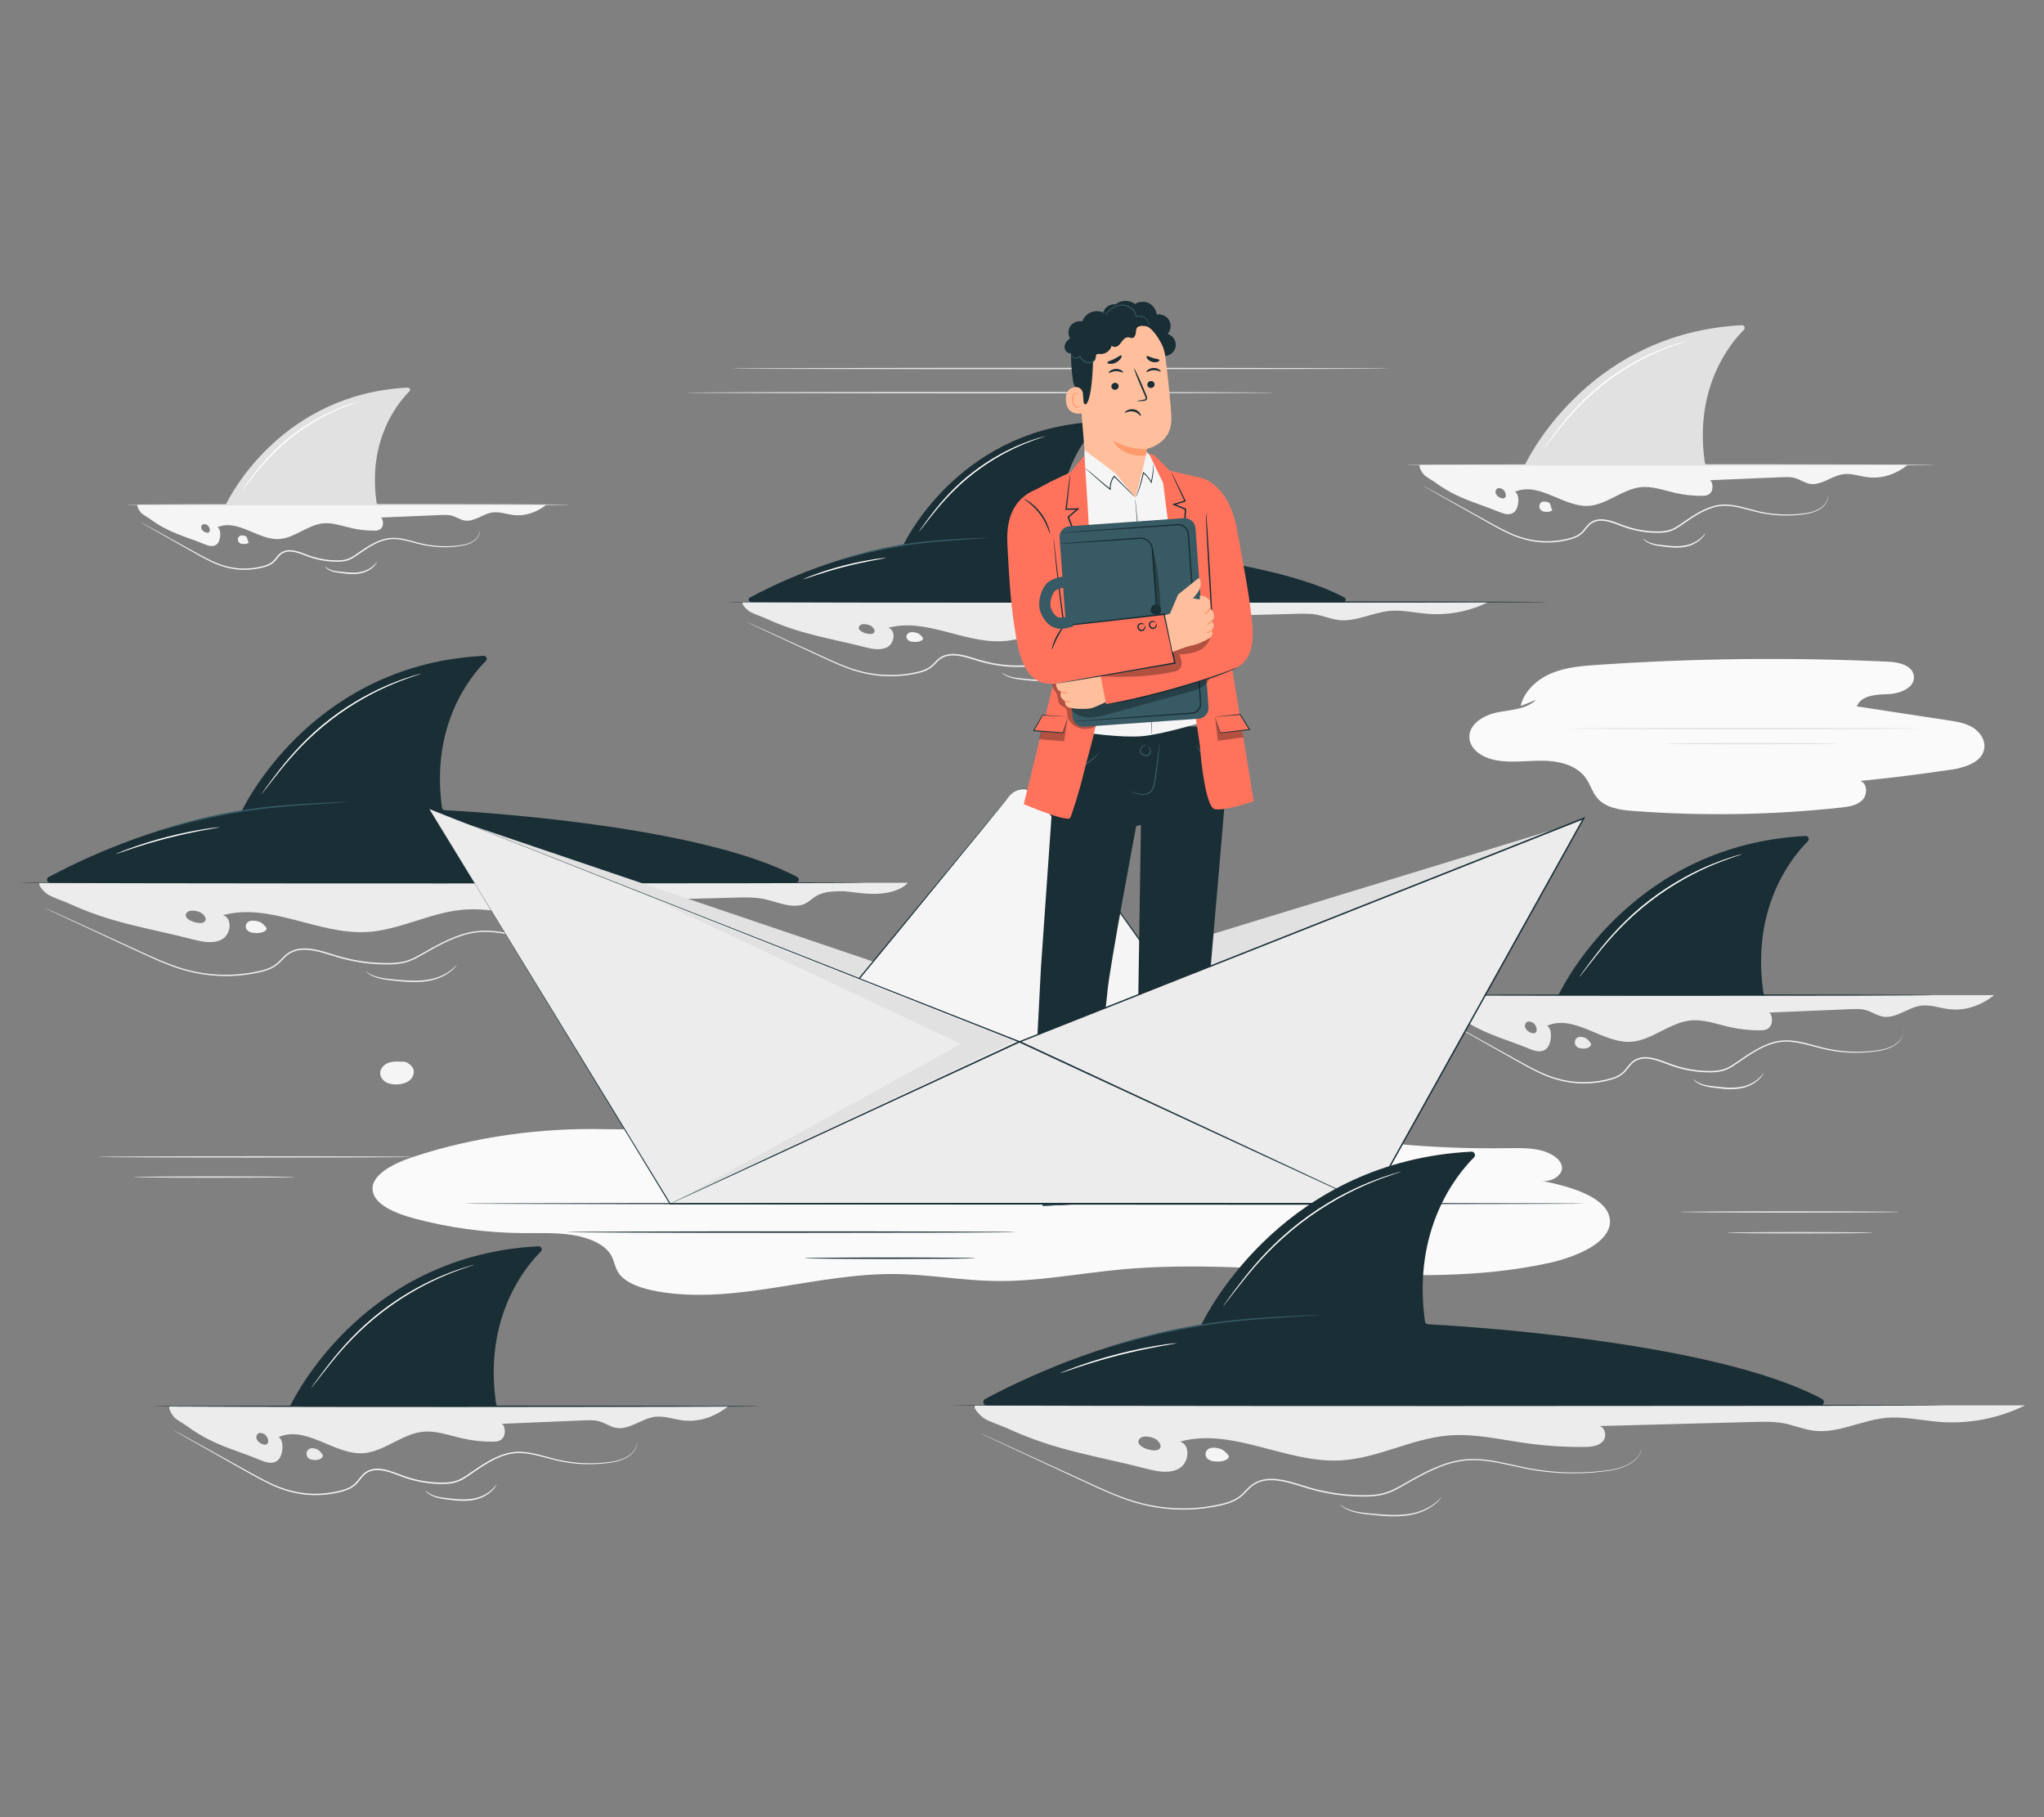<?xml version="1.0" encoding="UTF-8"?>
<svg id="Layer_2" data-name="Layer 2" xmlns="http://www.w3.org/2000/svg" viewBox="0 0 540 480">
  <rect x="0" y="0" width="540" height="480" fill="#808080" stroke="none"/>
  <defs>
    <style>
      .cls-1 {
        fill: #ff735d;
      }

      .cls-1, .cls-2, .cls-3, .cls-4, .cls-5, .cls-6, .cls-7, .cls-8, .cls-9, .cls-10, .cls-11, .cls-12 {
        stroke-width: 0px;
      }

      .cls-2 {
        fill: #375a64;
      }

      .cls-3 {
        fill: #e1e1e1;
      }

      .cls-4 {
        fill: #ececec;
      }

      .cls-6 {
        fill: #f5f5f5;
      }

      .cls-7 {
        fill: none;
      }

      .cls-8 {
        fill: #1a2e35;
      }

      .cls-9 {
        fill: #fff;
      }

      .cls-13 {
        opacity: .3;
      }

      .cls-10 {
        fill: #fafafa;
      }

      .cls-11 {
        fill: #ff9a6c;
      }

      .cls-12 {
        fill: #ffbf9d;
      }
    </style>
  </defs>
  <g id="Layer_2-2" data-name="Layer 2">
    <g>
      <g>
        <path class="cls-10" d="M521.06,192.09c-1.91-1.13-4.17-1.49-6.37-1.82-8.05-1.23-16.09-2.45-24.14-3.68,1.13-2.94,5.11-3.14,8.26-3.24,3.15-.09,7.22-1.71,6.8-4.83-.37-2.79-3.97-3.61-6.78-3.74-25.59-1.19-51.26-.91-76.82.84-4.11.28-8.3.62-12.11,2.21-3.8,1.59-7.22,4.65-8.17,8.66l4.1-1.63c-2.64,2.54-6.7,2.6-10.3,3.32-3.6.72-7.64,3.18-7.33,6.83.22,2.65,2.73,4.54,5.26,5.35,4.3,1.37,8.94.61,13.45.57,4.51-.04,9.55.98,12.11,4.69,1.12,1.62,1.65,3.61,2.91,5.12,2.24,2.69,6.1,3.21,9.59,3.47,18.27,1.38,36.66,1.08,54.88-.9,2.01-.22,4.17-.53,5.6-1.96,1.42-1.43,1.39-4.36-.5-5.07,8.02-.8,16.01-1.8,23.98-2.98,3.74-.56,8.34-2.02,8.76-5.78.24-2.21-1.27-4.31-3.18-5.44Z"/>
        <path class="cls-10" d="M425.28,321.94c-.79-5.65-9.97-8.43-17.89-10.02,2.67.37,5.43-1.59,5.28-3.55-.17-2.1-2.75-3.81-5.61-4.51-2.86-.7-5.97-.61-8.99-.57-16.39.24-32.83-1-48.76-3.68l-189.07-1.34c-17.51-.45-35.16,2.07-50.99,7.29-5.4,1.78-11.35,4.8-10.8,8.94.48,3.67,5.87,5.96,10.81,7.3,9.2,2.5,19.06,3.84,28.94,3.92,4.36.03,8.78-.17,13.04.5,4.26.67,8.45,2.4,10.13,5.21.92,1.54,1.03,3.27,2.03,4.79,1.82,2.73,6.17,4.17,10.37,4.91,20.6,3.6,41.64-4.85,62.88-4.6,8.78.1,17.41,1.7,26.19,1.84,11.22.18,22.2-2.01,33.32-3.05,37.51-3.48,76.81,6.2,112.91-1.68,8.06-1.76,17.04-5.84,16.22-11.69Z"/>
        <g>
          <g>
            <path class="cls-3" d="M107.69,102.38c-32.66,1.67-46.41,27.64-47.88,30.61-.09.17-.25.29-.44.32h40.49c-.28-.01-.37-.56-.41-.84-2.26-16.37,5.63-26.01,8.7-29.08.39-.38.09-1.04-.45-1.01Z"/>
            <path class="cls-9" d="M95.37,105.92s-.13.07-.38.16c-.3.1-.66.23-1.12.38-.97.34-2.36.83-4.04,1.54-3.37,1.41-7.88,3.75-12.3,7.15-4.44,3.39-7.81,7.18-10.1,10.04-1.15,1.42-2.06,2.59-2.69,3.4-.3.37-.54.68-.74.92-.17.21-.27.31-.28.31s.06-.13.22-.35c.18-.26.4-.57.68-.96.6-.83,1.47-2.03,2.6-3.48,2.23-2.9,5.61-6.76,10.08-10.17,4.45-3.43,9.02-5.75,12.43-7.1,1.7-.68,3.12-1.14,4.1-1.43.46-.13.84-.23,1.14-.31.26-.07.4-.1.4-.08Z"/>
          </g>
          <g>
            <path class="cls-6" d="M36.43,133.32c-.46.24.43,1.68.83,2.12.51.56,1.79,1.2,2.4,1.65,5.02,3.7,8.93,4.44,14.29,6.63,1.13.46,2.4.9,3.41-.03,1.01-.93,1.2-3.86.09-4.41,5.38-2.37,10.89,3.55,16.46,3.1,3.83-.31,7.35-3.61,11.17-4.11,2.64-.35,5.27.66,7.89,1.25,1.99.45,4,.66,6.01.64.71,0,1.51-.11,1.98-.97.44-.8.18-2.4-.43-2.48,5.32-.22,10.65-.45,15.97-.67,1.01-.04,2.02-.08,3.01.21,1.06.32,2.07,1.02,3.14,1.23,2.5.49,4.89-1.72,7.39-2.11,1.84-.28,3.67.43,5.51.66,3.02.38,6.1-.57,8.82-2.72H36.43ZM55.42,140.18c-.04.24-.18.42-.32.49-.15.08-.31.06-.46.04-.43-.08-.86-.28-1.2-.69-.14-.16-.26-.38-.28-.65-.02-.33.12-.63.31-.78.18-.14.38-.15.57-.15,0,0,0,0,0,0h.03s-.02,0-.03,0c.54.11.99.3,1.29,1.03.08.21.15.46.11.7Z"/>
            <path class="cls-6" d="M62.87,142.26c-.12.39.06.84.34,1.09s.63.32.98.34c.52.04,1.06,0,1.51-.32.14-.1.28-.24.29-.44.01-.2-.17.58-.29.44-.21-.26-.37-1.48-.64-1.65-.21-.13-.45-.2-.68-.25-.35-.07-.73-.09-1.05.1-.32.19-.56.64-.46,1.06"/>
            <path class="cls-6" d="M126.84,140.13s0,.09-.02.25c-.01.17-.06.42-.17.73-.21.62-.78,1.5-1.89,2.12-.54.31-1.2.58-1.94.77-.74.18-1.56.29-2.44.39-1.76.19-3.79.24-6.01-.02-1.11-.13-2.27-.32-3.45-.61-1.18-.28-2.39-.65-3.66-.94-1.26-.29-2.6-.51-3.96-.41-1.36.1-2.73.54-4.03,1.18-1.31.64-2.57,1.46-3.83,2.33-1.26.83-2.52,1.92-4.17,2.26-.8.18-1.63.21-2.45.2-.82,0-1.65-.06-2.47-.16-1.65-.2-3.31-.6-4.91-1.18-1.59-.58-3.14-1.28-4.75-1.35-.8-.04-1.58.16-2.22.58-.65.43-1.09,1.1-1.61,1.72-.51.64-1.22,1.14-1.96,1.44-.75.31-1.51.49-2.27.66-1.52.33-3.04.45-4.53.42-2.97-.07-5.74-.88-8.11-2-2.38-1.12-4.46-2.38-6.41-3.46-3.85-2.18-6.97-3.96-9.15-5.19-1.06-.61-1.89-1.09-2.48-1.43-.27-.16-.48-.28-.64-.38-.14-.09-.21-.14-.21-.14,0,0,.08.03.23.11.17.09.38.2.66.35.6.32,1.44.78,2.51,1.37,2.2,1.21,5.34,2.95,9.21,5.09,1.95,1.06,4.05,2.31,6.41,3.4,2.35,1.1,5.06,1.88,7.98,1.94,1.45.03,2.95-.09,4.44-.42,1.47-.32,3.05-.74,4.02-1.99.5-.59.96-1.31,1.68-1.79.71-.47,1.6-.7,2.45-.65,1.72.07,3.29.8,4.87,1.37,1.58.57,3.2.96,4.83,1.16.81.1,1.62.15,2.43.16.81.01,1.6-.02,2.36-.19,1.53-.31,2.77-1.35,4.04-2.2,1.27-.87,2.55-1.69,3.88-2.34,1.33-.65,2.74-1.1,4.16-1.2,1.42-.1,2.78.13,4.06.43,1.28.3,2.49.67,3.66.96,1.17.29,2.31.49,3.41.62,2.2.27,4.21.24,5.96.07.87-.09,1.69-.19,2.42-.35.73-.17,1.37-.42,1.91-.72,1.09-.59,1.66-1.42,1.89-2.02.23-.61.23-.96.26-.96Z"/>
            <path class="cls-6" d="M99.61,148.42s-.07.21-.29.53c-.22.32-.59.76-1.15,1.19-.55.43-1.29.85-2.18,1.12-.89.28-1.91.4-2.97.38-1.06-.01-2.06-.14-2.96-.26-.9-.11-1.73-.26-2.39-.49-.67-.23-1.15-.55-1.44-.81-.29-.26-.41-.45-.4-.46.04-.06.62.63,1.92,1.01.64.2,1.44.31,2.35.4.9.1,1.89.21,2.93.23,1.03.02,2.02-.09,2.87-.34.85-.25,1.57-.62,2.12-1,1.1-.79,1.54-1.55,1.6-1.5Z"/>
            <path class="cls-3" d="M150.55,133.32c0,.11-26.27.19-58.66.19s-58.67-.09-58.67-.19,26.26-.19,58.67-.19,58.66.09,58.66.19Z"/>
          </g>
        </g>
        <g>
          <path class="cls-3" d="M366.92,97.34c0,.11-38.9.19-86.87.19s-86.88-.09-86.88-.19,38.89-.19,86.88-.19,86.87.09,86.87.19Z"/>
          <path class="cls-3" d="M336.74,103.72c0,.11-34.79.19-77.69.19s-77.7-.09-77.7-.19,34.78-.19,77.7-.19,77.69.09,77.69.19Z"/>
        </g>
        <g>
          <g>
            <path class="cls-3" d="M460.19,85.9c-38.97,1.99-55.39,32.99-57.14,36.53-.1.21-.3.35-.53.38h48.31c-.34-.02-.44-.67-.49-1-2.7-19.54,6.72-31.04,10.38-34.7.46-.46.11-1.24-.54-1.21Z"/>
            <path class="cls-9" d="M445.49,90.12s-.15.07-.46.18c-.34.11-.79.26-1.33.44-1.15.4-2.82.98-4.83,1.83-4.02,1.67-9.42,4.46-14.69,8.53-5.3,4.05-9.33,8.58-12.05,11.99-1.37,1.7-2.45,3.1-3.2,4.06-.36.45-.65.82-.87,1.1-.2.25-.31.38-.33.37-.01,0,.08-.15.26-.42.21-.29.48-.68.82-1.15.72-.99,1.76-2.42,3.11-4.14,2.67-3.46,6.7-8.05,12.02-12.12,5.3-4.09,10.75-6.86,14.82-8.48,2.03-.82,3.72-1.37,4.89-1.72.56-.15,1.01-.28,1.36-.38.31-.08.48-.12.48-.11Z"/>
          </g>
          <g>
            <path class="cls-6" d="M375.15,122.81c-.55.28.52,2.01.99,2.53.61.67,2.13,1.44,2.86,1.97,5.99,4.42,10.66,5.3,17.05,7.91,1.35.55,2.86,1.07,4.07-.04,1.21-1.11,1.44-4.61.11-5.27,6.42-2.83,13,4.24,19.65,3.7,4.57-.37,8.78-4.3,13.33-4.9,3.15-.41,6.29.79,9.42,1.5,2.38.54,4.78.79,7.17.76.85-.01,1.8-.13,2.36-1.16.52-.96.22-2.86-.51-2.96,6.35-.27,12.7-.53,19.06-.8,1.2-.05,2.41-.1,3.59.26,1.26.38,2.47,1.22,3.74,1.47,2.98.59,5.83-2.06,8.82-2.51,2.19-.34,4.38.52,6.58.79,3.61.45,7.28-.68,10.53-3.25h-128.82ZM397.82,131c-.05.29-.21.5-.39.59-.18.09-.37.08-.55.04-.51-.09-1.02-.33-1.44-.82-.16-.19-.31-.45-.34-.77-.03-.39.15-.76.37-.93.21-.16.45-.18.68-.18,0,0,0,0,0,0h.04s-.02,0-.03,0c.64.13,1.18.36,1.53,1.23.1.25.17.55.13.83Z"/>
            <path class="cls-6" d="M406.71,133.48c-.14.47.08,1.01.41,1.3.33.29.76.38,1.17.41.62.05,1.27,0,1.8-.38.17-.12.33-.29.35-.52.02-.24-.21.69-.35.52-.25-.31-.44-1.76-.76-1.97-.25-.16-.53-.24-.81-.3-.42-.08-.87-.11-1.26.11s-.67.77-.54,1.26"/>
            <path class="cls-6" d="M483.04,130.94s0,.1-.03.3c-.02.2-.08.5-.21.87-.25.74-.93,1.78-2.25,2.52-.65.37-1.43.69-2.31.91-.89.22-1.86.34-2.91.46-2.1.22-4.52.28-7.17-.03-1.32-.15-2.7-.38-4.11-.73-1.41-.34-2.86-.77-4.37-1.12-1.51-.34-3.1-.61-4.74-.49-1.63.12-3.27.65-4.83,1.41-1.56.76-3.07,1.74-4.58,2.78-.76.51-1.5,1.06-2.31,1.56-.8.5-1.69.93-2.65,1.13-.95.21-1.94.25-2.91.24-.98,0-1.96-.07-2.95-.19-1.97-.24-3.94-.71-5.85-1.41-1.9-.69-3.75-1.53-5.68-1.61-.96-.05-1.9.19-2.68.7-.78.52-1.3,1.32-1.93,2.06-.61.76-1.45,1.35-2.33,1.71-.89.37-1.8.59-2.7.79-1.81.39-3.63.54-5.39.5-3.54-.08-6.84-1.05-9.66-2.39-2.84-1.33-5.33-2.84-7.64-4.12-4.6-2.61-8.33-4.72-10.93-6.19-1.27-.73-2.27-1.3-2.96-1.7-.32-.19-.58-.34-.77-.45-.17-.1-.26-.16-.25-.16,0,0,.1.04.27.13.19.1.45.24.78.42.7.38,1.71.93,3,1.64,2.61,1.45,6.36,3.52,10.99,6.08,2.33,1.27,4.83,2.76,7.64,4.07,2.81,1.31,6.05,2.25,9.54,2.32,1.74.04,3.53-.11,5.31-.5,1.76-.38,3.66-.89,4.82-2.39.6-.71,1.15-1.56,2-2.13.85-.56,1.89-.83,2.9-.77,2.04.08,3.92.95,5.8,1.63,1.89.69,3.83,1.15,5.77,1.39.97.12,1.94.18,2.9.19.96.01,1.92-.03,2.83-.23,1.84-.38,3.31-1.62,4.84-2.63,1.52-1.04,3.04-2.02,4.63-2.79,1.59-.77,3.27-1.31,4.96-1.43,1.69-.12,3.31.16,4.83.51,1.53.36,2.97.8,4.37,1.14,1.4.35,2.76.59,4.07.74,2.62.32,5.03.28,7.12.08,1.04-.11,2.02-.22,2.89-.42.87-.2,1.64-.51,2.28-.86,1.3-.71,1.98-1.71,2.25-2.42.27-.73.27-1.15.31-1.14Z"/>
            <path class="cls-6" d="M450.55,140.84s-.09.25-.36.62c-.27.37-.71.9-1.37,1.41-.66.51-1.54,1-2.6,1.33-1.06.33-2.28.47-3.54.45-1.27-.02-2.46-.17-3.53-.31-1.08-.13-2.06-.3-2.85-.58-.79-.27-1.37-.65-1.72-.95-.35-.31-.5-.52-.48-.54.05-.06.73.77,2.29,1.23.77.24,1.73.38,2.8.49,1.08.12,2.26.26,3.49.28,1.24.02,2.41-.11,3.43-.41,1.02-.3,1.88-.74,2.54-1.21,1.32-.95,1.83-1.86,1.89-1.81Z"/>
            <path class="cls-3" d="M511.34,122.81c0,.11-31.35.19-70,.19s-70.01-.09-70.01-.19,31.34-.19,70.01-.19,70,.09,70,.19Z"/>
          </g>
        </g>
        <path class="cls-3" d="M507.01,192.44c0,.11-20.65.19-46.13.19s-46.13-.09-46.13-.19,20.65-.19,46.13-.19,46.13.09,46.13.19Z"/>
        <path class="cls-3" d="M485.26,196.43c0,.11-10.18.19-22.73.19s-22.74-.09-22.74-.19,10.18-.19,22.74-.19,22.73.09,22.73.19Z"/>
        <g>
          <path class="cls-3" d="M501.8,320.13c0,.11-12.95.19-28.93.19s-28.93-.09-28.93-.19,12.95-.19,28.93-.19,28.93.09,28.93.19Z"/>
          <path class="cls-3" d="M494.8,325.63c0,.11-8.64.19-19.29.19s-19.29-.09-19.29-.19,8.63-.19,19.29-.19,19.29.09,19.29.19Z"/>
        </g>
        <path class="cls-6" d="M109.31,282.68c-.21-1.07-1.98-2.54-3.03-2.23-1.23-.08-2.51-.14-3.67.29s-2.17,1.49-2.17,2.72c0,1.01.7,1.93,1.58,2.42.89.49,1.93.6,2.94.56,1.09-.05,2.2-.29,3.08-.94.88-.65,1.46-1.76,1.25-2.83Z"/>
        <path class="cls-3" d="M109.12,305.59c0,.11-18.61.19-41.56.19s-41.57-.09-41.57-.19,18.61-.19,41.57-.19,41.56.09,41.56.19Z"/>
        <path class="cls-3" d="M77.86,310.91c0,.11-9.53.19-21.28.19s-21.28-.09-21.28-.19,9.53-.19,21.28-.19,21.28.09,21.28.19Z"/>
        <g>
          <g>
            <path class="cls-8" d="M477,220.82c-44.38,2.27-63.07,37.57-65.07,41.6-.12.24-.34.4-.6.44h55.02c-.39-.02-.5-.76-.55-1.14-3.07-22.25,7.65-35.35,11.82-39.52.52-.52.12-1.42-.62-1.38Z"/>
            <path class="cls-9" d="M460.25,225.63s-.18.08-.52.2c-.38.13-.89.29-1.52.5-.66.22-1.46.52-2.39.84-.92.36-1.98.75-3.12,1.23-4.58,1.9-10.73,5.08-16.73,9.71-6.03,4.61-10.62,9.78-13.72,13.66-1.56,1.94-2.78,3.54-3.64,4.63-.41.52-.74.94-.99,1.26-.23.29-.36.43-.37.42-.01,0,.09-.17.3-.47.23-.33.55-.76.93-1.3.82-1.12,2.01-2.75,3.55-4.71,3.04-3.93,7.63-9.16,13.7-13.8,6.04-4.66,12.24-7.82,16.86-9.66,2.31-.93,4.23-1.56,5.56-1.97.64-.18,1.16-.32,1.55-.43.35-.09.54-.14.55-.13Z"/>
          </g>
          <g>
            <path class="cls-4" d="M380.16,262.86c-.62.32.59,2.29,1.13,2.88.7.77,2.43,1.63,3.26,2.25,6.82,5.03,12.14,6.04,19.41,9.01,1.54.63,3.26,1.22,4.63-.04,1.37-1.26,1.63-5.24.12-6,7.31-3.22,14.8,4.83,22.37,4.21,5.2-.42,9.99-4.9,15.18-5.58,3.59-.47,7.16.9,10.72,1.7,2.7.61,5.44.9,8.17.87.97-.01,2.05-.15,2.69-1.32.59-1.09.25-3.26-.58-3.37,7.23-.3,14.47-.61,21.7-.91,1.37-.06,2.75-.11,4.09.29,1.44.43,2.81,1.38,4.26,1.67,3.4.67,6.64-2.34,10.05-2.86,2.5-.38,4.99.59,7.49.9,4.11.51,8.3-.78,11.99-3.7h-146.69ZM405.97,272.19c-.05.33-.24.57-.44.67s-.42.09-.63.05c-.58-.1-1.17-.38-1.64-.94-.18-.22-.36-.51-.39-.88-.03-.44.17-.86.42-1.06.24-.19.51-.21.78-.2,0,0,0,0,0,0h.04s-.03,0-.04,0c.73.15,1.34.41,1.75,1.4.11.28.2.62.15.95Z"/>
            <path class="cls-4" d="M416.09,275.01c-.16.53.09,1.15.47,1.48.38.33.86.43,1.33.47.7.06,1.44,0,2.05-.43.19-.13.38-.33.39-.59.02-.27-.15-.5-.31-.7-.29-.35-.58-.72-.95-.95-.29-.18-.61-.27-.93-.34-.48-.1-.99-.13-1.43.13-.44.26-.76.87-.62,1.44"/>
            <path class="cls-6" d="M503.02,272.12s0,.12-.03.34c-.02.23-.09.56-.24.99-.29.84-1.06,2.02-2.56,2.87-.74.42-1.62.79-2.63,1.03-1.01.25-2.12.39-3.31.52-2.39.25-5.15.31-8.16-.03-1.5-.17-3.07-.44-4.68-.83-1.61-.38-3.25-.88-4.97-1.28-1.72-.39-3.54-.69-5.4-.56-1.86.13-3.73.74-5.5,1.6-1.78.87-3.49,1.99-5.21,3.16-.86.59-1.71,1.21-2.63,1.78-.91.57-1.92,1.06-3.01,1.28-1.08.24-2.2.29-3.31.27-1.11,0-2.23-.08-3.35-.22-2.24-.27-4.48-.81-6.66-1.6-2.16-.78-4.27-1.74-6.48-1.83-1.09-.06-2.17.22-3.06.81-.89.59-1.49,1.51-2.2,2.35-.69.87-1.64,1.53-2.64,1.95-1.01.42-2.04.67-3.07.9-2.06.45-4.13.61-6.13.57-4.03-.09-7.78-1.19-10.99-2.71-3.23-1.51-6.06-3.23-8.7-4.69-5.25-2.97-9.5-5.37-12.45-7.04-1.45-.83-2.59-1.48-3.38-1.93-.37-.22-.66-.39-.87-.51-.2-.12-.29-.19-.29-.19,0,0,.11.05.31.15.22.12.51.27.89.48.8.44,1.94,1.06,3.41,1.87,2.97,1.65,7.24,4.01,12.51,6.93,2.65,1.45,5.49,3.15,8.71,4.64,3.2,1.5,6.89,2.57,10.87,2.65,1.98.04,4.02-.13,6.05-.57,1.01-.23,2.04-.47,3-.88.97-.4,1.83-1.01,2.5-1.85.69-.81,1.31-1.78,2.27-2.43.96-.64,2.14-.94,3.29-.87,2.32.1,4.45,1.08,6.6,1.85,2.15.78,4.37,1.31,6.58,1.58,1.11.14,2.21.21,3.31.22,1.1.01,2.19-.03,3.23-.26,2.1-.43,3.78-1.85,5.52-3,1.73-1.18,3.46-2.3,5.27-3.18,1.81-.88,3.72-1.49,5.63-1.62,1.92-.13,3.77.18,5.5.58,1.74.41,3.38.91,4.97,1.3,1.59.4,3.15.67,4.64.85,2.99.36,5.73.32,8.11.09,1.19-.12,2.3-.26,3.29-.49.99-.23,1.87-.58,2.6-.99,1.48-.81,2.26-1.95,2.57-2.76.31-.83.31-1.31.34-1.3Z"/>
            <path class="cls-6" d="M466.01,283.39s-.11.28-.42.7c-.31.42-.81,1.02-1.56,1.59-.75.58-1.75,1.14-2.95,1.51-1.2.38-2.59.53-4.02.51-1.44-.02-2.79-.19-4.02-.35-1.23-.15-2.34-.34-3.24-.66-.9-.31-1.56-.74-1.96-1.08-.4-.35-.57-.59-.55-.6.05-.07.82.89,2.6,1.42.88.27,1.97.43,3.2.56,1.23.13,2.57.3,3.98.32,1.41.02,2.75-.12,3.92-.46,1.17-.34,2.15-.85,2.89-1.39,1.5-1.08,2.08-2.13,2.14-2.08Z"/>
            <path class="cls-8" d="M510.59,262.86c0,.11-30.18.19-67.4.19s-67.4-.09-67.4-.19,30.17-.19,67.4-.19,67.4.09,67.4.19Z"/>
          </g>
        </g>
        <g>
          <path class="cls-4" d="M196.38,159.02c-.84.27.79,1.92,1.51,2.42.94.64,3.26,1.37,4.37,1.89,9.15,4.22,16.29,5.07,26.05,7.57,2.06.53,4.37,1.03,6.21-.03s2.19-4.4.16-5.04c9.81-2.7,19.86,4.05,30.03,3.54,6.98-.35,13.41-4.12,20.38-4.69,4.82-.4,9.61.75,14.39,1.43,3.63.51,7.3.76,10.96.73,1.3-.01,2.76-.13,3.61-1.1.8-.91.33-2.74-.78-2.83,9.71-.26,19.42-.51,29.12-.77,1.84-.05,3.69-.1,5.49.24,1.93.36,3.77,1.16,5.72,1.4,4.56.56,8.91-1.97,13.48-2.4,3.35-.32,6.69.49,10.05.76,5.51.43,11.13-.65,16.08-3.11h-196.86ZM231.03,166.85c-.07.28-.32.48-.59.56-.27.09-.56.07-.85.04-.78-.09-1.57-.32-2.2-.79-.25-.18-.48-.43-.52-.74-.04-.37.23-.72.56-.89.32-.16.69-.17,1.04-.17,0,0,0,0,0,0h.06s-.04,0-.05,0c.98.13,1.8.35,2.35,1.18.15.24.27.52.2.8Z"/>
          <path class="cls-6" d="M239.52,167.92c-.16.45.09.96.48,1.24.39.28.88.36,1.35.39.72.05,1.47,0,2.09-.36.19-.11.38-.28.4-.5.02-.23-.16-.42-.32-.59-.29-.3-.59-.6-.97-.79-.29-.15-.62-.23-.94-.28-.49-.08-1.01-.11-1.46.11-.45.21-.78.73-.63,1.21"/>
          <path class="cls-4" d="M321.4,166.79s0,.12-.04.34c-.01.11-.04.25-.1.41-.04.16-.12.35-.22.54-.38.81-1.38,1.79-2.95,2.43-.78.32-1.69.59-2.7.77-1.01.16-2.11.29-3.3.39-2.38.19-5.11.22-8.1-.07-1.5-.14-3.06-.37-4.66-.69-1.61-.32-3.26-.73-4.99-1.06-1.72-.32-3.53-.57-5.39-.47-1.86.09-3.73.56-5.56,1.29-1.83.72-3.62,1.67-5.42,2.69-1.79.99-3.61,2.24-5.81,2.61-1.08.19-2.18.23-3.28.23-1.1,0-2.21-.06-3.33-.17-2.23-.22-4.47-.64-6.67-1.28-2.2-.65-4.33-1.45-6.52-1.6-1.08-.06-2.19.04-3.14.51-.24.1-.47.24-.69.39-.23.13-.42.31-.62.48-.39.36-.75.76-1.14,1.14-.75.8-1.74,1.38-2.76,1.73-1.02.36-2.06.56-3.08.75-2.05.37-4.1.52-6.09.49-3.99-.05-7.74-.89-11.05-2.14-3.31-1.25-6.25-2.72-8.98-3.96-5.42-2.53-9.81-4.58-12.86-6.01-1.5-.71-2.67-1.27-3.49-1.65-.38-.19-.68-.33-.9-.44-.2-.1-.3-.16-.3-.16,0,0,.11.04.32.13.22.1.53.23.92.4.82.37,2,.9,3.52,1.58,3.07,1.4,7.47,3.41,12.91,5.89,2.73,1.23,5.68,2.69,8.97,3.91,3.28,1.23,6.99,2.04,10.94,2.09,1.97.03,3.99-.13,6.02-.5,2-.38,4.18-.81,5.64-2.39.38-.38.74-.78,1.15-1.16.21-.18.42-.37.66-.52.23-.16.48-.31.74-.42,1.03-.5,2.2-.61,3.33-.55,2.27.16,4.43.97,6.61,1.61,2.18.64,4.4,1.06,6.6,1.27,1.1.11,2.2.16,3.29.17,1.09,0,2.17-.03,3.21-.22,2.11-.34,3.89-1.56,5.7-2.56,1.81-1.02,3.62-1.97,5.48-2.7,1.85-.73,3.77-1.21,5.67-1.3,1.9-.09,3.73.17,5.46.5,1.74.34,3.39.75,4.99,1.08,1.6.33,3.15.56,4.63.71,2.97.31,5.69.3,8.06.13,1.18-.09,2.29-.21,3.29-.36,1-.17,1.9-.42,2.67-.73,1.55-.61,2.54-1.55,2.94-2.33.4-.78.39-1.27.43-1.26Z"/>
          <path class="cls-4" d="M283.73,176.26s-.13.27-.48.65c-.35.39-.91.91-1.72,1.4-.8.49-1.84.94-3.05,1.22-1.21.29-2.57.4-3.99.38-1.42-.02-2.77-.17-3.98-.29-1.22-.12-2.32-.28-3.22-.54-.9-.25-1.59-.61-2.02-.91-.43-.3-.62-.53-.61-.54.04-.06.9.77,2.69,1.19.89.22,1.97.34,3.19.45,1.22.11,2.55.24,3.95.26,1.4.02,2.73-.08,3.91-.34,1.18-.26,2.19-.67,2.99-1.11,1.6-.89,2.27-1.87,2.33-1.82Z"/>
          <g>
            <path class="cls-8" d="M198.11,157.84c5.61-3.03,21.74-11.02,40.14-13.68.2-.03.38-.15.47-.34,1.55-3.14,16.1-30.62,50.65-32.38.58-.03.89.67.48,1.07-3.25,3.25-11.59,13.44-9.2,30.76.04.3.29.53.59.54,5.5.29,53.58,3.08,73.94,14.02.58.31.36,1.18-.29,1.18h-156.46c-.65,0-.88-.87-.3-1.18Z"/>
            <path class="cls-2" d="M260.88,142.06s-.14.03-.41.06c-.31.03-.7.06-1.18.11-1.08.08-2.55.18-4.35.31-3.67.26-8.76.56-14.31,1.34-5.56.78-10.52,1.92-14.08,2.85-1.78.47-3.22.86-4.21,1.14-.46.12-.84.22-1.15.31-.26.07-.4.09-.41.08,0-.01.13-.07.38-.16.3-.1.67-.22,1.13-.37.98-.33,2.41-.75,4.18-1.26,3.55-1,8.52-2.19,14.1-2.97,5.58-.79,10.67-1.04,14.35-1.24,1.8-.08,3.28-.14,4.36-.19.48-.01.87-.02,1.19-.03.27,0,.41,0,.42.01Z"/>
            <path class="cls-9" d="M276.23,115.18s-.14.07-.41.16c-.31.1-.7.24-1.18.4-1.02.35-2.5.88-4.28,1.63-3.56,1.49-8.34,3.96-13.01,7.57-4.69,3.59-8.27,7.6-10.68,10.62-1.22,1.5-2.17,2.75-2.84,3.6-.32.4-.57.72-.78.98-.18.22-.28.33-.29.32-.01,0,.07-.14.23-.37.19-.27.43-.6.72-1.02.63-.88,1.56-2.15,2.75-3.68,2.36-3.07,5.93-7.15,10.66-10.75,4.7-3.63,9.54-6.09,13.14-7.51,1.8-.72,3.3-1.21,4.34-1.52.49-.13.89-.24,1.21-.33.28-.07.42-.1.43-.09Z"/>
            <path class="cls-9" d="M234.08,147.36s-.31.1-.87.2c-.64.12-1.44.27-2.38.44-2.01.38-4.78.95-7.8,1.73-3.02.78-5.72,1.62-7.66,2.26-.91.3-1.68.56-2.3.77-.54.18-.85.27-.86.24,0-.02.28-.16.81-.38.53-.23,1.3-.53,2.26-.88,1.92-.71,4.62-1.59,7.66-2.37,3.03-.78,5.82-1.31,7.85-1.63,1.01-.16,1.84-.27,2.41-.32.57-.06.89-.08.89-.05Z"/>
          </g>
          <path class="cls-8" d="M409.01,159.02c0,.11-48.61.19-108.56.19s-108.57-.09-108.57-.19,48.6-.19,108.57-.19,108.56.09,108.56.19Z"/>
        </g>
        <g>
          <path class="cls-4" d="M10.66,233.17c-1.05.34.99,2.42,1.9,3.04,1.18.81,4.1,1.73,5.51,2.38,11.52,5.32,20.51,6.38,32.81,9.53,2.6.66,5.5,1.29,7.83-.04,2.32-1.33,2.76-5.55.21-6.34,12.35-3.41,25.01,5.1,37.81,4.46,8.79-.45,16.89-5.18,25.66-5.91,6.07-.5,12.1.95,18.12,1.8,4.57.65,9.19.95,13.81.92,1.64-.01,3.47-.16,4.55-1.39,1-1.15.42-3.45-.98-3.56,12.23-.32,24.45-.64,36.68-.97,2.31-.06,4.64-.12,6.92.31,2.43.46,4.75,1.46,7.2,1.77,5.74.71,4.92-3.07,10.68-3.62,4.22-.4,5.11.15,9.33.48,6.94.54,10.18-1.68,11.15-2.85H10.66ZM54.29,243.03c-.09.35-.4.6-.74.71-.34.11-.71.09-1.07.05-.98-.11-1.97-.4-2.76-.99-.31-.23-.6-.54-.65-.93-.06-.47.29-.91.71-1.12.4-.2.87-.22,1.32-.21,0,0,0,0,0,0h.08s-.04,0-.07,0c1.24.16,2.27.44,2.95,1.48.19.3.34.66.25,1Z"/>
          <path class="cls-6" d="M64.98,244.38c-.2.56.11,1.21.6,1.56.49.35,1.1.45,1.7.5.9.06,1.85,0,2.63-.46.24-.14.48-.35.51-.63.02-.29-.2-.53-.4-.74-.37-.38-.75-.76-1.22-1-.37-.19-.78-.29-1.19-.36-.61-.1-1.27-.13-1.83.14-.56.27-.98.93-.79,1.52"/>
          <path class="cls-4" d="M168.1,242.96s-.01.15-.06.43c-.01.14-.06.32-.13.52-.03.1-.07.21-.11.33-.05.11-.11.23-.17.36-.48,1.02-1.73,2.24-3.71,3.04-.98.41-2.12.74-3.39.96-1.27.2-2.66.37-4.16.49-2.99.23-6.43.27-10.19-.1-1.88-.18-3.85-.46-5.87-.87-2.02-.4-4.11-.92-6.28-1.33-2.17-.41-4.45-.72-6.79-.6-2.34.11-4.71.71-7.02,1.62-2.31.91-4.57,2.11-6.84,3.39-1.14.64-2.27,1.32-3.46,1.93-1.19.61-2.49,1.11-3.84,1.35-1.36.24-2.74.29-4.13.28-1.39,0-2.78-.07-4.18-.21-2.8-.27-5.62-.81-8.4-1.62-2.76-.82-5.45-1.83-8.22-2.02-1.37-.08-2.77.06-3.98.65-.31.13-.59.31-.87.49-.29.17-.54.39-.79.61-.5.45-.95.96-1.44,1.44-.95,1.01-2.18,1.73-3.46,2.17-1.28.45-2.58.7-3.87.94-2.58.47-5.16.66-7.66.62-5.02-.07-9.74-1.11-13.9-2.69-4.17-1.57-7.87-3.42-11.3-4.98-6.83-3.18-12.36-5.76-16.2-7.55-1.9-.89-3.38-1.59-4.4-2.07-.49-.24-.87-.42-1.14-.55-.26-.13-.38-.2-.38-.2,0,0,.14.05.4.16.27.12.66.29,1.16.51,1.03.46,2.52,1.14,4.43,2,3.85,1.76,9.4,4.3,16.25,7.44,3.44,1.55,7.15,3.39,11.3,4.93,4.14,1.56,8.82,2.58,13.79,2.64,2.48.03,5.03-.16,7.59-.62,1.28-.24,2.57-.49,3.81-.93,1.24-.43,2.39-1.1,3.31-2.08.48-.48.93-.99,1.45-1.46.26-.23.53-.47.83-.65.29-.2.59-.38.92-.52,1.29-.63,2.75-.76,4.17-.69,2.85.2,5.56,1.22,8.31,2.03,2.75.8,5.55,1.33,8.33,1.61,1.39.14,2.78.2,4.15.21,1.37.01,2.74-.04,4.06-.27,2.67-.43,4.91-1.97,7.2-3.23,2.28-1.28,4.55-2.49,6.89-3.4,2.33-.92,4.74-1.52,7.13-1.63,2.39-.12,4.69.21,6.87.62,2.18.42,4.26.95,6.28,1.36,2.01.41,3.97.7,5.84.89,3.75.38,7.17.37,10.15.15,1.49-.11,2.88-.26,4.14-.45,1.26-.21,2.39-.53,3.36-.92,1.96-.77,3.21-1.96,3.7-2.94.51-.98.49-1.6.54-1.59Z"/>
          <path class="cls-4" d="M120.66,254.87s-.04.09-.14.23c-.1.14-.26.34-.48.58-.44.48-1.15,1.14-2.16,1.74-1.01.61-2.31,1.17-3.83,1.53-1.52.36-3.23.5-5.02.47-1.79-.03-3.48-.21-5.01-.37-1.53-.15-2.92-.35-4.06-.67-1.14-.31-2-.76-2.54-1.13-.27-.19-.47-.35-.59-.47-.13-.12-.19-.18-.18-.19.04-.07,1.12.99,3.38,1.53,1.12.28,2.49.44,4.02.58,1.53.14,3.22.3,4.98.33,1.76.03,3.45-.1,4.93-.43,1.49-.33,2.77-.85,3.77-1.42,2.02-1.14,2.86-2.38,2.92-2.32Z"/>
          <g>
            <path class="cls-8" d="M12.84,231.68c7.07-3.81,27.38-13.88,50.54-17.23.26-.04.48-.19.59-.43,1.95-3.95,20.28-38.56,63.78-40.78.72-.04,1.12.84.6,1.35-4.09,4.09-14.6,16.93-11.59,38.73.05.38.36.66.74.68,6.93.36,67.47,3.88,93.11,17.66.73.39.46,1.49-.37,1.49H13.22c-.82,0-1.1-1.1-.38-1.49Z"/>
            <path class="cls-2" d="M91.88,211.81s-.18.04-.52.07c-.38.03-.87.07-1.49.12-1.34.09-3.2.22-5.48.38-4.63.32-11.03.69-18.03,1.68-7,.98-13.25,2.43-17.74,3.6-2.24.59-4.05,1.09-5.3,1.45-.6.16-1.07.29-1.44.39-.33.09-.51.12-.51.11s.16-.08.49-.19c.36-.12.83-.27,1.42-.46,1.23-.41,3.03-.94,5.27-1.57,4.47-1.25,10.73-2.74,17.75-3.72,7.02-1,13.44-1.32,18.07-1.57,2.28-.11,4.15-.19,5.49-.26.62-.02,1.11-.04,1.49-.05.34,0,.52,0,.52,0Z"/>
            <path class="cls-9" d="M111.22,177.96s-.17.08-.51.2c-.38.12-.87.29-1.49.49-1.29.44-3.15,1.09-5.4,2.04-4.49,1.86-10.52,4.98-16.4,9.52-5.91,4.52-10.41,9.58-13.45,13.39-1.53,1.9-2.73,3.46-3.57,4.54-.4.51-.73.92-.97,1.23-.23.28-.35.42-.36.42s.09-.17.3-.46c.23-.32.53-.75.91-1.28.8-1.1,1.97-2.7,3.48-4.62,2.98-3.86,7.48-8.98,13.42-13.53,5.92-4.57,12-7.66,16.53-9.47,2.27-.92,4.15-1.53,5.45-1.93.63-.18,1.13-.32,1.51-.42.35-.09.53-.14.53-.12Z"/>
            <path class="cls-9" d="M58.13,218.48s-.39.11-1.1.23c-.78.14-1.79.32-3,.54-2.53.47-6.02,1.19-9.82,2.16-3.81.98-7.2,2.04-9.65,2.86-1.17.4-2.14.73-2.89.98-.68.23-1.06.35-1.07.33,0-.02.35-.19,1.02-.46.67-.28,1.64-.65,2.85-1.09,2.43-.88,5.82-1.99,9.64-2.97,3.82-.98,7.32-1.66,9.87-2.06,1.28-.2,2.31-.34,3.03-.42.72-.08,1.12-.11,1.12-.09Z"/>
          </g>
          <path class="cls-8" d="M228.69,233.17c0,.11-50.08.19-111.84.19s-111.85-.09-111.85-.19,50.07-.19,111.85-.19,111.84.09,111.84.19Z"/>
        </g>
        <g>
          <g>
            <polygon class="cls-3" points="113.42 214.26 261.92 264.58 418.39 216.72 269.35 275.75 113.42 214.26"/>
            <g>
              <path class="cls-6" d="M266.83,210.03l-46.15,56.09c-1.81,2.19-1.18,5.49,1.3,6.87l41.89,23.27c1.28.71,2.81.76,4.14.14l45.58-21.3c2.57-1.2,3.43-4.45,1.78-6.76l-41.32-58.07c-1.74-2.44-5.32-2.57-7.22-.25Z"/>
              <path class="cls-8" d="M266.83,210.03s.14-.19.47-.51c.33-.32.91-.75,1.78-1,.86-.25,2.07-.32,3.28.28.6.29,1.19.74,1.65,1.35.46.61.92,1.27,1.42,1.97,3.99,5.58,9.75,13.64,16.87,23.6,3.56,4.99,7.45,10.45,11.63,16.31,2.09,2.93,4.25,5.96,6.48,9.09,1.11,1.56,2.24,3.15,3.39,4.75.57.8,1.15,1.61,1.73,2.43.29.43.52.9.67,1.4.14.5.2,1.03.17,1.56-.06,1.05-.47,2.09-1.18,2.88-.35.41-.78.74-1.24,1-.47.26-.94.45-1.41.68-1.88.88-3.78,1.77-5.7,2.67-3.84,1.8-7.76,3.63-11.75,5.5-7.98,3.73-16.25,7.59-24.71,11.55l-1.59.74c-.52.24-1.05.53-1.65.66-1.18.28-2.46.07-3.49-.54-2.02-1.12-4.02-2.23-6.01-3.34-3.98-2.21-7.9-4.39-11.75-6.53-7.7-4.28-15.13-8.41-22.21-12.35-.44-.25-.88-.49-1.32-.74-.43-.24-.9-.49-1.29-.84-.79-.68-1.32-1.62-1.52-2.63-.2-1.01-.07-2.06.37-2.97.22-.45.53-.88.84-1.23.31-.37.61-.74.92-1.11,2.44-2.96,4.81-5.83,7.1-8.61,4.58-5.56,8.85-10.73,12.75-15.45,7.8-9.44,14.11-17.07,18.48-22.36,2.18-2.63,3.88-4.67,5.04-6.07.57-.69,1.01-1.21,1.32-1.57.3-.35.46-.53.46-.53,0,0-.14.19-.43.55-.3.37-.73.9-1.29,1.6-1.15,1.4-2.82,3.46-4.98,6.11-4.35,5.31-10.63,12.97-18.38,22.44-3.89,4.73-8.14,9.92-12.71,15.48-2.29,2.78-4.65,5.66-7.08,8.62-.3.37-.61.74-.92,1.12-.32.37-.58.74-.79,1.17-.41.85-.53,1.83-.34,2.76.19.93.69,1.8,1.41,2.43.36.32.78.55,1.23.79.44.24.88.49,1.32.73,7.08,3.93,14.51,8.05,22.22,12.33,3.85,2.14,7.77,4.32,11.75,6.53,1.99,1.1,3.99,2.22,6.01,3.34.96.57,2.13.76,3.21.5.54-.11,1.04-.39,1.58-.63l1.59-.74c8.47-3.95,16.73-7.81,24.71-11.54,3.99-1.86,7.91-3.69,11.75-5.49,1.92-.9,3.82-1.78,5.7-2.66.94-.45,1.9-.81,2.54-1.58.66-.73,1.04-1.69,1.1-2.66.21-2.05-1.46-3.53-2.5-5.17-1.14-1.61-2.27-3.19-3.38-4.76-2.22-3.13-4.38-6.16-6.46-9.1-4.17-5.87-8.05-11.34-11.6-16.34-7.08-9.99-12.8-18.07-16.77-23.67-.5-.7-.96-1.37-1.4-1.97-.45-.6-1.01-1.04-1.6-1.33-1.18-.59-2.36-.53-3.21-.3-.86.24-1.44.65-1.78.96-.34.31-.49.5-.5.49Z"/>
            </g>
          </g>
          <g>
            <g>
              <g>
                <path class="cls-8" d="M313.83,297.81l.21,12.6s12.88,4.02,13.14,6.35l-24.42,1.28-1.13-19.62,12.2-.6Z"/>
                <path class="cls-3" d="M306.43,309.75c-.47.15-.76.7-.63,1.17.13.47.69.78,1.16.63.47-.15.85-.79.66-1.25-.19-.45-.86-.78-1.28-.53"/>
                <path class="cls-2" d="M302.76,318.04l-.04-1.98,23.43-.48s1.11.42,1.03,1.19l-24.42,1.28Z"/>
                <path class="cls-9" d="M314.42,310.27c0,.12-.59.2-1.16.62-.58.4-.85.93-.97.89-.11-.02.03-.74.72-1.23.69-.5,1.42-.39,1.4-.28Z"/>
                <path class="cls-9" d="M317.04,311.19c.03.11-.47.34-.85.87-.39.51-.47,1.07-.59,1.07-.11.02-.23-.67.25-1.31.48-.65,1.18-.74,1.18-.62Z"/>
                <path class="cls-9" d="M318.66,314.18c-.11.03-.3-.56-.03-1.23.27-.67.82-.96.87-.86.07.09-.27.46-.49,1.02-.23.55-.24,1.05-.35,1.07Z"/>
                <path class="cls-9" d="M314.06,307.4c-.04.11-.6-.02-1.27.06-.67.07-1.19.32-1.25.22-.07-.08.42-.55,1.21-.63.79-.09,1.37.26,1.32.36Z"/>
              </g>
              <g>
                <path class="cls-8" d="M286.52,298.33l.21,12.6s12.88,4.02,13.14,6.35l-24.42,1.28-1.13-19.62,12.2-.6Z"/>
                <path class="cls-3" d="M279.11,310.26c-.47.15-.76.7-.63,1.17.13.47.69.78,1.16.63.47-.15.85-.79.66-1.25-.19-.45-.86-.78-1.28-.53"/>
                <path class="cls-2" d="M275.44,318.55l-.04-1.98,23.43-.48s1.11.42,1.03,1.19l-24.42,1.28Z"/>
                <path class="cls-9" d="M287.11,310.78c0,.12-.59.2-1.16.62-.58.4-.85.93-.97.89-.11-.02.03-.74.72-1.23.69-.5,1.42-.39,1.4-.28Z"/>
                <path class="cls-9" d="M289.73,311.71c.03.11-.47.34-.85.87-.39.51-.47,1.07-.59,1.07-.11.02-.23-.67.25-1.31.48-.65,1.18-.74,1.18-.62Z"/>
                <path class="cls-9" d="M291.34,314.7c-.11.03-.3-.56-.03-1.23.27-.67.82-.96.87-.86.07.09-.27.46-.49,1.02-.23.55-.24,1.05-.35,1.07Z"/>
                <path class="cls-9" d="M286.74,307.92c-.04.11-.6-.02-1.27.06-.67.07-1.19.32-1.25.22-.07-.08.42-.55,1.21-.63.79-.09,1.37.26,1.32.36Z"/>
              </g>
              <g>
                <path class="cls-8" d="M322.14,192.23s2.1,7.11,1.72,15.88c-.15,3.39-8.38,97.35-8.38,97.35l-15.41.52,1.35-88.09-1.25.32s-7.14,37.79-7.62,43.89c-.43,5.48-6.18,45.37-6.18,45.37l-14.08.64,2.72-52.6,3.53-50.51,1.47-14.72,42.14,1.95Z"/>
                <path class="cls-2" d="M298.68,209s.22.14.66.34c.43.19,1.07.47,1.93.6.43.06.91.07,1.42-.04.5-.11,1.04-.34,1.46-.76.42-.42.69-1,.85-1.6.16-.6.24-1.23.35-1.87.41-2.55.66-4.88.8-6.57.07-.84.11-1.53.13-2,.02-.47.02-.74,0-.74-.02,0-.06.26-.12.73-.06.54-.14,1.2-.23,1.99-.2,1.68-.48,4-.89,6.54-.21,1.26-.33,2.54-1.09,3.31-.76.76-1.84.87-2.64.78-.82-.09-1.47-.34-1.91-.49-.44-.16-.69-.24-.7-.22Z"/>
                <path class="cls-2" d="M302.91,196.92s-.1-.08-.32-.08c-.22,0-.54.07-.85.31-.3.24-.61.66-.61,1.21,0,.56.45,1.1,1.03,1.29.58.2,1.27.05,1.6-.4.34-.44.34-.96.25-1.33-.11-.38-.32-.64-.49-.76-.18-.13-.3-.14-.31-.13-.04.04.44.24.57.94.06.33.02.77-.26,1.09-.26.33-.79.45-1.27.28-.48-.16-.83-.57-.84-.99-.02-.43.21-.8.46-1.02.52-.47,1.03-.34,1.02-.4Z"/>
                <path class="cls-2" d="M278.7,204.09s.19.04.53.06c.34.03.84.02,1.45-.03,1.22-.1,2.9-.45,4.6-1.23,1.7-.79,3.06-1.84,3.92-2.71.43-.43.76-.8.96-1.08.21-.27.31-.43.29-.44-.04-.04-.52.55-1.41,1.35-.89.81-2.24,1.8-3.9,2.58-1.67.77-3.3,1.15-4.49,1.3-1.19.16-1.95.14-1.95.2Z"/>
                <path class="cls-2" d="M315.96,196.76s.25.63.85,1.54c.6.91,1.55,2.1,2.79,3.22,1.24,1.12,2.51,1.95,3.48,2.46.96.51,1.6.74,1.62.7.02-.05-.58-.34-1.5-.9-.92-.56-2.15-1.4-3.37-2.51-1.21-1.11-2.17-2.25-2.82-3.12-.64-.87-1-1.44-1.04-1.41Z"/>
              </g>
            </g>
            <g>
              <g>
                <path class="cls-8" d="M291.64,82.07c.53-1.14,1.86-1.85,3.1-1.67,1.41-1.21,3.67-1.25,5.13-.11,1.07-.69,2.5-.78,3.65-.21,1.14.56,1.95,1.75,2.06,3.02,1.26-.25,2.66.38,3.29,1.5.64,1.12.47,2.64-.39,3.6,1.4.4,2.37,1.94,2.12,3.38-.25,1.44-1.69,2.56-3.15,2.45l-15.12-8.51c-.93-.84-1.23-2.32-.69-3.45Z"/>
                <g>
                  <g>
                    <path class="cls-12" d="M307.9,94.43c-.79-6.53-6.46-11.36-13.03-11.1l-.65.03c-7.02.69-10.36,7.04-9.48,14.04l1.95,23.4,1.08,2.91,12.41,14.96,2.8-13.74-.06-6.35s6.73-1.32,6.54-8.09c-.09-3.27-.82-9.99-1.55-16.06Z"/>
                    <path class="cls-11" d="M302.9,118.59s-4.25.41-8.91-2.27c0,0,2.27,4.8,8.93,3.95l-.02-1.68Z"/>
                    <path class="cls-8" d="M305.03,101.48c.04.51-.36.96-.89,1.01-.53.05-.99-.32-1.03-.83s.36-.96.89-1.01c.53-.05.99.32,1.03.83Z"/>
                    <path class="cls-8" d="M306.67,98.13c-.11.13-.87-.38-1.91-.34-1.04.03-1.78.59-1.9.47-.06-.05.06-.29.38-.54.32-.25.87-.51,1.51-.53.65-.02,1.2.19,1.52.43.33.23.45.46.39.52Z"/>
                    <path class="cls-8" d="M295.53,101.95c.04.51-.36.96-.89,1.01-.53.05-.99-.32-1.03-.83-.04-.51.36-.96.89-1.01.53-.05.99.32,1.03.83Z"/>
                    <path class="cls-8" d="M296.71,98.38c-.11.13-.87-.38-1.91-.34-1.04.03-1.78.59-1.9.47-.06-.05.05-.29.38-.54.32-.25.87-.51,1.51-.53.65-.02,1.2.2,1.53.43.33.23.45.46.39.52Z"/>
                    <path class="cls-8" d="M300.44,105.95c0-.06.63-.2,1.68-.37.26-.04.51-.1.55-.28.05-.19-.07-.48-.21-.78-.27-.63-.56-1.3-.87-1.99-1.2-2.84-2.09-5.17-1.97-5.22.11-.05,1.18,2.21,2.39,5.05.29.7.57,1.37.83,2,.11.3.3.63.18,1.04-.06.2-.25.35-.42.41-.17.06-.32.07-.45.08-1.05.1-1.71.13-1.71.07Z"/>
                    <path class="cls-8" d="M301.38,109.86c-.14.09-.68-.9-1.92-1.15-1.23-.25-2.23.44-2.31.3-.05-.05.13-.32.57-.57.43-.25,1.15-.46,1.9-.31.75.15,1.29.61,1.54,1,.26.39.29.7.21.73Z"/>
                    <path class="cls-8" d="M292.52,95.78c0-.3.9-.48,1.87-.97.98-.48,1.68-1.1,1.9-.91.1.09.05.39-.19.77-.24.37-.68.8-1.26,1.1-.58.29-1.18.38-1.61.34-.43-.04-.7-.18-.7-.32Z"/>
                    <path class="cls-8" d="M302.94,94.09c.24-.18.87.24,1.7.48.82.26,1.58.26,1.68.54.04.14-.13.33-.5.47-.36.13-.92.17-1.48,0-.57-.17-1.01-.51-1.23-.82-.23-.31-.26-.57-.16-.66Z"/>
                    <path class="cls-8" d="M307.13,91.35s-1.95-4.17-4.03-5.08c-2.52-1.1-3.48,1.66-5.86,1.09-2.38-.57-4.79-1.62-7.13.3-2.56,2.1-1.27,3.45-1.31,6.46-.18,12.2-2.27,15.73-3.13,10.02-.09-.63-1.86-1.06-2.22-3.7-.47-3.43-.77-7.6-.1-10.07.57-2.08,1.68-3.55,3.73-5.2,3.22-2.61,7.79-2.84,10.9-2.65,3.11.19,9.23,3.52,9.15,8.84Z"/>
                    <path class="cls-12" d="M286.09,103.94c-.08-1.04-1.02-1.83-2.05-1.69-1.26.17-2.63.94-2.45,3.55.33,4.62,4.9,3.34,4.9,3.2,0-.09-.24-3.12-.4-5.06Z"/>
                    <path class="cls-11" d="M285.36,107.33s-.08.06-.21.13c-.13.07-.35.13-.6.06-.5-.14-.97-.89-1.05-1.72-.04-.42.02-.83.14-1.17.12-.35.32-.6.56-.66.24-.07.42.06.49.19.07.12.05.22.07.23.01.01.09-.08.04-.27-.03-.09-.09-.2-.2-.28-.12-.08-.28-.12-.45-.09-.35.05-.65.4-.79.78-.16.38-.23.84-.19,1.31.1.93.64,1.77,1.32,1.91.33.06.6-.06.73-.17.13-.12.15-.23.14-.24Z"/>
                  </g>
                  <path class="cls-8" d="M285.83,94.97c.62.39,1.27.78,2,.83.73.04,1.54-.41,1.63-1.13.04-.32-.05-.69.15-.95.24-.31.71-.23,1.1-.21,1.35.09,2.69-.92,2.98-2.24.36.5,1.16.45,1.67.09.51-.36.82-.92,1.21-1.4.39-.48.94-.92,1.56-.86.34.04.67.23,1.01.18.61-.08.87-.8.94-1.41.07-.61.11-1.31.61-1.66.46-.32,1.09-.17,1.65-.11.56.06,1.28-.1,1.4-.65.06-.29-.07-.59-.24-.83-.77-1.11-2.36-1.55-3.58-.99-.51-1.51-1.99-2.64-3.58-2.75-1.59-.1-3.2.83-3.91,2.26-1.01-.85-2.45-1.16-3.72-.82-1.28.34-2.36,1.34-2.8,2.58-1.14-.25-2.4.23-3.08,1.18-.68.95-.72,2.3-.12,3.3-.81.51-1.49,1.36-1.47,2.32.02.96.99,1.88,1.91,1.59-.34.76,0,1.76.74,2.15.74.39,1.76.1,2.19-.61"/>
                </g>
                <path class="cls-2" d="M282.8,93.3s-.07.39.32.88c.19.23.52.46.95.52.42.05.93-.07,1.3-.44l-.2-.02c.24.39.56.78.97,1.12.26.21.55.39.86.49.31.11.65.11.93.05.58-.09,1.08-.42,1.3-.82.23-.39.3-.74.34-.98.04-.24.04-.37.02-.38-.02,0-.05.13-.12.35-.07.22-.16.56-.39.9-.41.68-1.83,1.08-2.78.17-.38-.31-.68-.68-.92-1.05l-.09-.13-.11.11c-.31.31-.74.43-1.1.4-.37-.03-.66-.21-.85-.41-.39-.41-.4-.78-.44-.77Z"/>
                <path class="cls-2" d="M291.12,82.38s.12.03.33.11c.21.08.51.24.74.58l.06.09.06-.09c.41-.6,1.11-1.37,2.17-1.9.53-.26,1.14-.45,1.81-.47.66-.03,1.36.13,1.98.48.49.27.9.64,1.21,1.06.3.42.5.9.56,1.37l.02.15.14-.04c.69-.22,1.4-.11,1.93.16.54.27.89.7,1.1,1.09.41.8.3,1.37.34,1.36.01,0,.04-.13.04-.38,0-.25-.05-.62-.25-1.05-.2-.42-.56-.89-1.13-1.2-.57-.31-1.34-.44-2.1-.21l.16.1c-.06-.52-.27-1.04-.6-1.5-.33-.45-.77-.85-1.29-1.14-.67-.37-1.42-.54-2.12-.51-.7.03-1.35.24-1.9.52-1.1.57-1.79,1.4-2.18,2.03h.12c-.28-.36-.61-.51-.84-.57-.23-.06-.36-.04-.36-.03Z"/>
              </g>
              <g>
                <path class="cls-6" d="M286.55,118.91l8.19,6.17,5.23,6.39,1.74-6.76,1.24-5.3,2.24,2.14,5.8,11.76,7.35,57.24s-10.87,3.41-16.53,3.9c-5.66.5-14.71-.89-14.71-.89l-.57-30.18-3.78-29.82,3.66-11.53.13-3.12Z"/>
                <path class="cls-8" d="M304.29,194.02s-.01-.05-.02-.16c0-.12-.02-.27-.03-.47-.02-.43-.06-1.04-.1-1.82-.08-1.59-.2-3.87-.35-6.68-.3-5.64-.76-13.43-1.37-22.02-.61-8.6-1.25-16.37-1.75-22-.25-2.8-.45-5.07-.59-6.66-.07-.78-.12-1.38-.16-1.81-.01-.2-.03-.35-.03-.47,0-.11,0-.16,0-.16s.01.05.03.16c.01.12.03.27.06.47.05.43.11,1.03.2,1.81.17,1.57.4,3.84.67,6.66.54,5.62,1.21,13.4,1.82,22,.61,8.6,1.04,16.39,1.3,22.03.13,2.82.22,5.1.28,6.68.02.78.04,1.39.06,1.82,0,.2,0,.35,0,.47,0,.11,0,.16,0,.16Z"/>
                <path class="cls-1" d="M282.89,124.7l-5.11,2.42-6.54,3.49,6.17,28.49,2.57,14.51-9.51,38.81s11.33,4.81,12.23,3.64c.38-.49,2.59-7.57,3.53-11.56,1.35-5.72,3.24-10.88,3.76-16.73.53-5.9.97-13.41.45-18.48-.98-9.5-2.54-25.17-2.73-29.29-.19-4.12-1.22-19.69-1.22-19.69l-3.6,4.39Z"/>
                <path class="cls-1" d="M303.52,119.73l1.48.57,4.06,4.05,8.12,1.86,3.73,18.13,3.46,25.23,6.84,42.08s-8.23,2.8-10.42,2.04c-2.19-.76-3.51-12.58-3.68-15.55-.17-2.98-4.96-31.77-4.96-31.77l-4.86-38.77-3.78-7.86Z"/>
              </g>
              <path class="cls-8" d="M288.94,154.07s-.07-.1-.16-.31c-.11-.25-.24-.56-.39-.93-.35-.87-.82-2.02-1.38-3.43-1.15-2.9-2.72-6.92-4.43-11.37-.18-.46-.35-.91-.52-1.36l-.05-.13.1-.09c.86-.73,1.7-1.44,2.5-2.13l.12.32c-1.07.02-2.09.03-3.06.04h-.2s.02-.19.02-.19c.34-2.75.64-5.08.85-6.79.11-.78.2-1.42.27-1.91.07-.44.11-.68.13-.68s0,.24-.03.69c-.05.5-.1,1.14-.17,1.92-.18,1.71-.42,4.05-.71,6.8l-.17-.19c.97-.02,1.99-.05,3.06-.07h.52s-.39.32-.39.32c-.8.69-1.64,1.4-2.5,2.14l.05-.21c.17.45.35.9.52,1.36,1.71,4.45,3.24,8.48,4.33,11.41.52,1.42.95,2.6,1.27,3.47.13.38.24.69.33.95.07.22.1.34.09.34Z"/>
              <path class="cls-8" d="M312.28,153.17s-.03-.47-.01-1.32c.03-.91.07-2.12.11-3.59.11-3.03.29-7.21.52-11.83.03-.66.06-1.31.1-1.96l.12.19c-1.05-.43-2.07-.85-3.04-1.25l-.47-.19.49-.15c1.03-.31,2.01-.61,2.93-.89l-.1.23c-1.04-2.26-1.92-4.15-2.57-5.55-.28-.64-.51-1.16-.7-1.57-.16-.36-.23-.56-.22-.57.02,0,.12.18.31.53.2.4.46.91.78,1.53.68,1.39,1.6,3.26,2.7,5.5l.08.17-.19.06c-.92.29-1.89.6-2.92.92l.02-.34c.97.39,1.99.81,3.04,1.23l.12.05v.13c-.04.64-.07,1.29-.1,1.96-.22,4.62-.45,8.8-.63,11.83-.1,1.47-.18,2.67-.24,3.58-.06.85-.11,1.31-.14,1.31Z"/>
              <path class="cls-8" d="M299.79,131.24s-.16-.12-.44-.38c-.3-.28-.69-.66-1.16-1.11-1-.99-2.36-2.32-3.91-3.85h.17c-.47.56-.8,1.31-.95,2.12-.08.42-.1.84-.07,1.23l.02.26-.21-.16c-1.97-1.54-3.57-3.05-4.77-4.08-.59-.52-1.07-.93-1.41-1.22-.33-.28-.52-.44-.51-.45,0-.01.21.12.56.38.35.26.85.66,1.46,1.16,1.22,1,2.85,2.5,4.81,4.01l-.19.1c-.03-.42-.01-.86.07-1.3.16-.84.5-1.62,1.01-2.23l.08-.1.09.09c1.53,1.55,2.87,2.91,3.86,3.91.45.47.83.86,1.11,1.16.26.27.39.43.38.44Z"/>
              <path class="cls-8" d="M304.76,122.57s.02.13.03.36c0,.23,0,.58-.03,1.01-.05.86-.18,2.08-.5,3.47l-.07.29-.14-.26c-.37-.69-.88-1.4-1.53-2.02-.17-.17-.35-.33-.53-.47l.19-.07c-.38,1.86-.88,3.47-1.3,4.61-.21.57-.39,1.02-.53,1.33-.14.31-.22.47-.23.47-.01,0,.04-.18.15-.5.12-.36.28-.81.46-1.35.38-1.14.85-2.76,1.22-4.6l.04-.19.15.12c.18.15.36.31.54.49.66.65,1.18,1.37,1.56,2.09l-.2.03c.33-1.38.5-2.58.58-3.43.09-.85.11-1.36.14-1.36Z"/>
            </g>
            <g class="cls-13">
              <path class="cls-5" d="M278.15,180.58c-.24.43-.1.95.15,1.37s.61.8.82,1.24c.48,1.02.18,2.36,1.14,3.11.36.28.85.42,1.17.72.54.5.47,1.26.57,1.94.21,1.39,1.3,2.66,2.8,3.24,1.5.58,3.35.45,4.73-.34.47-3.62.94-7.24,1.41-10.86l-12.79-.42Z"/>
            </g>
            <g>
              <path class="cls-2" d="M316.59,189.85l-30.14,2.11c-1.59.11-2.98-1.06-3.09-2.61l-3.44-47.35c-.11-1.55,1.09-2.9,2.68-3.01l30.14-2.11c1.59-.11,2.98,1.06,3.09,2.61l3.44,47.35c.11,1.55-1.09,2.9-2.68,3.01Z"/>
              <path class="cls-8" d="M283.74,190.56s.1-.02.29-.04c.21-.02.5-.05.87-.08.78-.06,1.91-.15,3.34-.27,2.92-.22,7.12-.53,12.3-.92,2.6-.19,5.44-.4,8.49-.62,1.53-.11,3.11-.22,4.73-.34.4-.03.83-.05,1.22-.1.38-.05.75-.2,1.07-.43.64-.45,1.03-1.25.96-2.05-.5-6.87-1.06-14.41-1.64-22.33-.57-7.92-1.11-15.47-1.61-22.34-.05-.81-.54-1.54-1.22-1.93-.34-.2-.72-.31-1.11-.34-.38-.02-.8.04-1.21.06-1.63.11-3.21.22-4.73.32-3.05.2-5.9.4-8.5.57-5.18.34-9.38.61-12.3.8-1.44.08-2.56.15-3.35.2-.37.02-.66.03-.87.04-.2,0-.3,0-.3,0,0,0,.1-.02.29-.04.21-.02.5-.05.87-.08.78-.06,1.91-.15,3.34-.27,2.92-.22,7.12-.53,12.3-.92,2.6-.19,5.44-.4,8.49-.62,1.53-.11,3.11-.22,4.73-.34.41-.02.8-.08,1.25-.06.44.03.87.15,1.26.38.78.44,1.34,1.28,1.4,2.21.5,6.87,1.06,14.42,1.64,22.34.57,7.92,1.11,15.47,1.61,22.34.08.92-.37,1.85-1.11,2.36-.36.26-.79.43-1.23.48-.43.05-.83.06-1.24.09-1.63.11-3.21.22-4.73.32-3.05.2-5.9.4-8.5.57-5.18.34-9.38.61-12.3.8-1.44.08-2.56.15-3.35.2-.37.02-.66.03-.87.04-.2,0-.3,0-.3,0Z"/>
              <path class="cls-8" d="M280.04,143.63s.08-.02.22-.04c.17-.02.39-.04.66-.07.61-.05,1.45-.12,2.53-.21,2.23-.17,5.4-.41,9.32-.71,1.97-.14,4.12-.3,6.43-.47.58-.04,1.17-.08,1.76-.13.6-.07,1.29.02,1.86.34.58.3,1.07.79,1.38,1.38.34.57.44,1.3.46,1.93.38,5.2.8,10.92,1.24,16.92.43,6,.84,11.72,1.22,16.93.07.63.08,1.36-.17,1.98-.22.63-.64,1.18-1.17,1.56-.52.39-1.19.58-1.79.59-.6.04-1.19.08-1.77.12-2.31.15-4.47.3-6.44.43-3.92.25-7.1.45-9.32.59-1.08.06-1.93.11-2.54.14-.27.01-.49.02-.66.03-.15,0-.23,0-.23,0,0,0,.08-.02.22-.04.17-.02.39-.04.66-.07.61-.05,1.45-.12,2.53-.21,2.23-.17,5.4-.41,9.32-.71,1.97-.14,4.12-.3,6.44-.47.58-.04,1.17-.08,1.76-.13.59-.02,1.14-.19,1.62-.54.47-.34.84-.84,1.04-1.41.22-.58.21-1.17.15-1.83-.38-5.2-.8-10.92-1.25-16.93-.43-6-.84-11.72-1.21-16.92-.03-.66-.11-1.25-.41-1.79-.28-.53-.72-.97-1.23-1.24-.52-.28-1.09-.37-1.68-.31-.6.04-1.19.08-1.76.12-2.31.15-4.47.3-6.44.43-3.92.25-7.1.45-9.32.59-1.08.06-1.93.11-2.54.14-.27.01-.49.02-.66.03-.15,0-.23,0-.23,0Z"/>
              <g class="cls-13">
                <path class="cls-5" d="M304.36,144.59l2.32,27.4c.39-6.1-.18-21.65-2.32-27.4Z"/>
              </g>
              <path class="cls-8" d="M306.39,160.13c-.32-.36-.85-.51-1.33-.42h.02c-.11-.01-.23.03-.34.1-.12.05-.23.11-.32.19l.15-.07c-.25.21-.46.53-.55.78-.15.41-.04.88.25,1.21.48.54,1.42.61,1.98.15.56-.47.63-1.39.15-1.93Z"/>
            </g>
            <g>
              <g class="cls-13">
                <path class="cls-5" d="M283.23,187.66c1.12,1.28,2.89,1.84,4.59,1.86,1.7.02,3.37-.43,5.01-.89,7.04-1.94,14.08-3.87,21.12-5.81,1.15-.32,2.31-.64,3.35-1.22,1.04-.58,1.96-1.46,2.35-2.58l-36.7,7.99.28.64Z"/>
              </g>
              <path class="cls-12" d="M291.42,176.23l-5-4.22-7.25-2.17s-.52.91.34,2.31c.85,1.4,3.38,2.47,3.38,2.47l-1.69,1.09-.48-1.05c-1.04.36-2.3,1.92-2.01,2.67s.67,1.86.67,1.86c0,0-.54,1.04-.32,2.05.28,1.26,1.26,1.4,1.26,1.4,0,0-.34,1.19.11,1.73s.94.82.94.82c0,0-.14,1.07.77,1.59.91.52,4.93.62,6.22.28,1.3-.34,4.55-2,4.55-2l-1.49-8.83Z"/>
              <path class="cls-11" d="M279.04,178.49c.1-.05.47.56,1.19.99.71.45,1.42.5,1.42.61.02.1-.8.23-1.62-.28-.83-.5-1.09-1.29-.99-1.32Z"/>
              <path class="cls-11" d="M280.17,182.63c.05-.09.46.04.97.16.5.12.93.19.94.3,0,.1-.46.21-1.02.08-.56-.13-.93-.44-.88-.53Z"/>
              <path class="cls-11" d="M281.13,185.1c.03-.1.43-.06.91,0,.48.06.87.1.88.21.01.1-.41.23-.93.17-.52-.06-.9-.28-.86-.37Z"/>
            </g>
            <path class="cls-1" d="M316.9,126.14s7.6.98,9.94,13.94c2,11.1,2.74,14.72,3.4,19.73.83,6.37,2.02,13.8-3.71,16.62-10.02,4.94-34.3,9.6-34.3,9.6l-1.47-7.49,29.58-12.39-3.44-40.01Z"/>
            <path class="cls-8" d="M318.61,135.52c.11,0,.58,6.85,1.06,15.31.48,8.46.78,15.32.68,15.33-.11,0-.58-6.85-1.06-15.31-.48-8.46-.78-15.32-.68-15.33Z"/>
            <g class="cls-13">
              <path class="cls-5" d="M310.57,169.43c-1.54.21-3.12.44-4.5,1.17-.84.45-1.57,1.07-2.34,1.64-2.69,2-5.83,3.38-9.12,4.01l-3.85,2.42c6.43.26,12.77.16,19.06-1.16.64-.13,1.32-.3,1.78-.76.97-.97.51-2.6-.01-3.86,1.7-.14,3.43-.28,4.99-.97,1.56-.69,2.93-2.04,3.17-3.73-3.06.42-6.13.84-9.19,1.26Z"/>
            </g>
            <path class="cls-1" d="M273.93,129.21c-4.94,1.91-8.23,6.13-7.8,14.38.37,7.18.74,14.77,1.91,22.2,1.02,6.48,2.32,15,9.94,14.85l32.42-5.49-2.78-12.88-27.4,3.02-2.94-19.94-3.33-16.13Z"/>
            <path class="cls-8" d="M278.73,180.62s.05-.02.15-.04c.12-.02.26-.05.45-.09.42-.08,1-.19,1.74-.33,1.55-.28,3.76-.68,6.54-1.19,5.62-.99,13.53-2.38,22.74-4.01l-.15.22c-.87-4-1.81-8.36-2.79-12.88l.21.15c-.72.08-1.5.17-2.28.26-8.9,1-17.23,1.93-24.25,2.72l-.16.02-.02-.16c-.9-6.91-1.58-12.67-2-16.71-.21-2.02-.36-3.6-.45-4.69-.04-.52-.07-.93-.09-1.24-.02-.28-.02-.42-.01-.43,0,0,.03.14.07.42.03.3.08.71.14,1.23.13,1.1.31,2.68.54,4.68.48,4.03,1.2,9.78,2.14,16.69l-.18-.14c7.02-.8,15.34-1.75,24.24-2.77.78-.09,1.56-.18,2.28-.26l.17-.02.04.17c.97,4.52,1.91,8.88,2.77,12.88l.04.19-.19.03c-9.23,1.57-17.14,2.91-22.77,3.87-2.79.46-5.01.83-6.56,1.08-.75.12-1.33.21-1.75.27-.18.03-.33.05-.45.06-.1.01-.15.02-.16.01Z"/>
            <path class="cls-8" d="M281.24,165.17c.09.07-.91,1.35-1.82,3.11-.93,1.76-1.41,3.31-1.52,3.27-.1-.02.23-1.65,1.18-3.45.94-1.81,2.09-3,2.16-2.94Z"/>
            <path class="cls-8" d="M302.28,165.02s-.26-.22-.72-.17c-.22.02-.48.12-.63.34-.15.21-.14.53.03.8.17.27.46.42.72.37.26-.04.46-.24.57-.43.23-.39.09-.71.15-.72.02-.04.32.29.1.84-.11.25-.34.55-.74.65-.41.11-.88-.13-1.11-.51-.24-.37-.26-.9.01-1.22.26-.32.63-.41.91-.4.59.04.77.44.72.44Z"/>
            <path class="cls-8" d="M305.31,164.46s-.26-.22-.72-.17c-.22.02-.48.12-.63.34-.15.21-.14.53.03.8.17.27.46.42.72.37.26-.04.46-.24.57-.43.23-.39.09-.71.15-.72.02-.04.32.29.1.84-.11.25-.34.55-.74.65-.41.11-.88-.13-1.11-.51-.24-.37-.26-.9.01-1.22.26-.32.63-.41.91-.4.59.04.77.44.72.44Z"/>
            <g>
              <path class="cls-12" d="M309.09,162.11l2.16-5.08,5.43-4.36s.75.59.51,2.08c-.24,1.49-2.03,3.28-2.03,3.28l1.81.34.04-1.06c1.01-.06,2.63.84,2.64,1.58.01.74.08,1.82.08,1.82,0,0,.82.7.98,1.64.2,1.17-.59,1.63-.59,1.63,0,0,.7.9.51,1.51s-.52,1.02-.52,1.02c0,0,.49.87-.1,1.62-.59.75-3.99,2.24-5.21,2.39-1.22.16-5.04,1.69-5.04,1.69l-2-9.71,1.34-.41Z"/>
              <path class="cls-11" d="M319.79,160.01c.1-.01.16.75-.38,1.47-.53.72-1.28.89-1.3.79-.04-.1.54-.4.99-1.02.46-.61.57-1.26.68-1.25Z"/>
              <path class="cls-11" d="M320.25,163.94c.08.06-.12.46-.56.77-.44.31-.88.38-.91.28-.04-.1.3-.31.69-.59.39-.27.7-.53.78-.46Z"/>
              <path class="cls-11" d="M320.29,166.38c.07.08-.17.4-.6.63-.42.23-.83.26-.86.16-.03-.1.29-.29.67-.5.39-.21.71-.38.78-.29Z"/>
            </g>
            <path class="cls-8" d="M277.41,140.98c-.12.05-.73-2.59-2.69-5.19-1.94-2.62-4.3-3.94-4.22-4.05.02-.04.63.24,1.52.86.88.62,2.01,1.63,3.01,2.95.99,1.33,1.64,2.7,1.99,3.72.35,1.02.44,1.69.4,1.7Z"/>
            <path class="cls-8" d="M326.94,176.22s-.1.08-.31.19c-.21.11-.53.28-.94.48-.83.38-2.06.9-3.59,1.47-3.07,1.14-7.38,2.54-12.18,3.9-4.81,1.36-9.21,2.43-12.42,3.05-1.61.31-2.92.51-3.83.63-.42.04-.77.07-1.05.09-.24.02-.37.02-.37,0,0-.01.12-.04.36-.08.28-.04.62-.1,1.04-.16.9-.16,2.2-.4,3.8-.74,3.19-.69,7.57-1.8,12.37-3.16,4.8-1.36,9.11-2.72,12.2-3.79,1.54-.53,2.78-1.01,3.63-1.35.84-.36,1.3-.56,1.32-.54Z"/>
            <g>
              <g class="cls-13">
                <polygon class="cls-5" points="321 189.52 321.73 195.67 328.5 194.78 328.19 192.98 322.48 193.56 321 189.52"/>
              </g>
              <g>
                <polygon class="cls-1" points="320.94 189.37 322.39 193.59 330.11 192.73 327.62 188.72 320.94 189.37"/>
                <path class="cls-8" d="M320.94,189.37s.15-.03.46-.07c.34-.04.8-.09,1.35-.16,1.17-.13,2.85-.33,4.86-.53h.07s.04.05.04.05c.76,1.21,1.6,2.57,2.5,4l.1.16-.19.02c-.13.01-.26.03-.4.04-2.78.3-5.33.57-7.33.79h-.07s-.02-.06-.02-.06c-.44-1.32-.78-2.39-1.02-3.13-.11-.34-.19-.62-.26-.84-.06-.19-.09-.29-.08-.28s.05.11.12.31c.08.22.19.5.31.85.27.75.64,1.78,1.09,3.03l-.1-.06c2-.23,4.55-.52,7.32-.84.14-.02.27-.03.4-.04l-.09.18c-.89-1.44-1.73-2.8-2.48-4.02l.1.05c-1.95.18-3.61.32-4.79.41-.57.04-1.03.08-1.38.11-.32.02-.5.03-.51.03Z"/>
              </g>
            </g>
            <g>
              <g class="cls-13">
                <polygon class="cls-5" points="282.08 189.47 281.13 195.82 274.54 195.28 275.03 193.2 280.76 193.56 282.08 189.47"/>
              </g>
              <g>
                <polygon class="cls-1" points="282.13 189.32 280.84 193.59 273.1 193.02 275.43 188.92 282.13 189.32"/>
                <path class="cls-8" d="M282.13,189.32s-.15-.02-.46-.05c-.35-.03-.8-.06-1.36-.11-1.17-.09-2.86-.22-4.87-.35h-.07s-.03.05-.03.05c-.71,1.24-1.51,2.63-2.34,4.1l-.09.16h.19c.13.02.26.03.4.04,2.79.19,5.34.37,7.35.51h.07s.02-.07.02-.07c.39-1.33.69-2.42.9-3.16.09-.35.17-.63.23-.85.05-.19.07-.29.07-.29,0,0-.05.11-.11.31-.07.22-.17.51-.28.86-.24.76-.58,1.81-.98,3.07l.09-.07c-2.01-.15-4.56-.35-7.35-.57-.14-.01-.27-.02-.4-.03l.09.18c.83-1.47,1.62-2.86,2.32-4.11l-.1.05c1.96.11,3.62.18,4.8.23.57.02,1.03.04,1.39.06.33.01.5.01.51,0Z"/>
              </g>
            </g>
            <path class="cls-2" d="M280.36,166.11c-.65,0-1.37-.12-2.17-.47-1.85-.8-3.55-3.46-3.64-5.69-.07-1.92.53-3.91,1.66-5.46,1.18-1.62,4.5-2.54,6.21-2.08l-.77,2.84c-.62-.17-2.65.41-3.06.98-.75,1.02-1.15,2.34-1.1,3.61.05,1.18,1.1,2.78,1.86,3.1.87.37,1.46.22,2.36-.02.43-.11.91-.24,1.45-.31l.36,2.92c-.34.04-.69.13-1.06.23-.61.16-1.3.34-2.1.34Z"/>
          </g>
          <g>
            <polygon class="cls-4" points="113.42 213.69 177.03 317.97 361.62 318.04 418.39 216.15 269.35 275.18 113.42 213.69"/>
            <path class="cls-8" d="M113.42,213.69c1.23.49,61.58,24.21,155.99,61.34h-.12c43.1-17.08,94.05-37.27,149.03-59.05l.5-.2-.26.47c-7.43,13.34-15.27,27.4-23.22,41.68-11.47,20.58-22.69,40.72-33.55,60.21l-.05.1h-.11c-70.73-.04-134.35-.08-184.59-.11h-.08s-.04-.07-.04-.07c-39.17-64.38-62.91-103.4-63.49-104.35.58.95,24.41,39.92,63.73,104.21l-.12-.07c50.24,0,113.86.01,184.59.02l-.16.1c10.86-19.49,22.08-39.63,33.54-60.21,7.95-14.28,15.79-28.34,23.22-41.68l.24.27c-54.99,21.76-105.95,41.94-149.05,59l-.06.02-.06-.02c-94.34-37.3-154.64-61.15-155.87-61.63Z"/>
          </g>
          <polygon class="cls-3" points="177.87 317.58 253.91 275.75 172.56 237.45 267.93 275.07 177.87 317.58"/>
          <path class="cls-8" d="M361.62,318.04s-.17-.06-.48-.2c-.33-.15-.8-.36-1.41-.63-1.24-.57-3.06-1.4-5.39-2.47-4.69-2.16-11.45-5.28-19.8-9.13-8.36-3.87-18.3-8.47-29.35-13.59-5.52-2.56-11.32-5.25-17.32-8.03-3-1.39-6.06-2.81-9.16-4.25-1.55-.72-3.11-1.45-4.69-2.18-.79-.37-1.58-.73-2.37-1.1l-1.19-.55-.6-.28-.3-.14-.15-.07-.07-.03-.04-.02c.06,0-.19-.01.12-.02-25.5,11.8-48.58,22.48-65.3,30.21-8.36,3.84-15.12,6.96-19.81,9.11-2.33,1.06-4.15,1.89-5.39,2.46-.61.27-1.08.48-1.41.63-.32.14-.48.2-.48.2,0,0,.16-.09.47-.24.32-.16.79-.38,1.39-.67,1.24-.58,3.04-1.43,5.36-2.53,4.68-2.18,11.42-5.33,19.76-9.23,16.71-7.76,39.77-18.48,65.26-30.31.33,0,.11.01.2.02l.04.02.07.03.15.07.3.14.6.28,1.19.55c.79.37,1.58.73,2.37,1.1,1.57.73,3.13,1.46,4.69,2.18,3.1,1.44,6.16,2.86,9.16,4.26,6,2.79,11.8,5.49,17.32,8.06,11.03,5.14,20.97,9.77,29.31,13.66,8.33,3.9,15.08,7.05,19.75,9.24,2.32,1.09,4.12,1.95,5.36,2.53.6.29,1.07.51,1.39.67.31.15.47.24.47.24Z"/>
        </g>
        <path class="cls-8" d="M418.92,317.92c0,.11-66.38.19-148.25.19s-148.26-.09-148.26-.19,66.37-.19,148.26-.19,148.25.09,148.25.19Z"/>
        <path class="cls-8" d="M268.3,325.45c0,.11-26.53.19-59.25.19s-59.25-.09-59.25-.19,26.52-.19,59.25-.19,59.25.09,59.25.19Z"/>
        <path class="cls-8" d="M257.64,332.35c0,.11-10.11.19-22.57.19s-22.57-.09-22.57-.19,10.1-.19,22.57-.19,22.57.09,22.57.19Z"/>
        <g>
          <path class="cls-4" d="M257.81,371.21c-1.18.38,1.11,2.7,2.13,3.4,1.32.91,4.59,1.93,6.16,2.66,12.88,5.95,22.94,7.14,36.68,10.66,2.9.74,6.15,1.45,8.75-.05,2.6-1.49,3.09-6.2.23-7.09,13.81-3.81,27.97,5.71,42.28,4.98,9.83-.5,18.89-5.8,28.69-6.6,6.78-.56,13.53,1.06,20.26,2.01,5.11.72,10.28,1.07,15.44,1.03,1.83-.01,3.88-.18,5.08-1.55,1.12-1.29.46-3.85-1.1-3.98,13.67-.36,27.34-.72,41.01-1.08,2.59-.07,5.19-.13,7.74.34,2.72.51,5.31,1.64,8.06,1.97,6.42.79,12.55-2.77,18.98-3.38,4.72-.45,9.43.69,14.15,1.06,7.76.61,15.67-.92,22.65-4.37h-277.19ZM306.59,382.24c-.1.39-.45.67-.83.79-.38.12-.79.1-1.19.06-1.1-.12-2.2-.44-3.09-1.11-.35-.26-.68-.61-.73-1.04-.06-.52.32-1.02.79-1.25.45-.22.97-.24,1.47-.24,0,0,0,0,0,0h.08s-.05,0-.08,0c1.38.18,2.54.49,3.3,1.66.22.33.37.74.28,1.12Z"/>
          <path class="cls-6" d="M318.55,383.74c-.23.63.13,1.36.67,1.75s1.24.51,1.9.55c1.01.07,2.07,0,2.94-.51.27-.16.54-.39.57-.7.02-.32-.22-.6-.45-.83-.41-.42-.84-.85-1.36-1.12-.41-.21-.87-.32-1.33-.4-.69-.11-1.42-.15-2.05.15-.63.3-1.09,1.03-.89,1.7"/>
          <path class="cls-4" d="M433.84,382.15s-.02.16-.07.48c-.02.16-.07.35-.15.58-.04.11-.08.24-.12.37-.06.12-.12.26-.19.4-.29.55-.74,1.2-1.44,1.79-.7.59-1.61,1.15-2.7,1.6-1.1.45-2.37.82-3.79,1.07-1.42.23-2.97.41-4.65.54-3.35.26-7.19.3-11.39-.11-2.1-.2-4.3-.52-6.56-.98-2.26-.45-4.59-1.03-7.02-1.49-2.43-.46-4.98-.81-7.6-.67-2.62.13-5.28.79-7.85,1.82-2.59,1.02-5.11,2.36-7.65,3.79-1.27.71-2.53,1.48-3.87,2.16-1.33.69-2.78,1.24-4.29,1.5-1.51.27-3.06.33-4.61.32-1.55-.01-3.11-.08-4.68-.24-3.13-.3-6.28-.9-9.38-1.81-3.09-.91-6.1-2.04-9.2-2.26-1.54-.08-3.1.06-4.46.73-.17.08-.34.16-.5.25l-.47.3c-.32.19-.6.44-.89.69-.56.51-1.07,1.07-1.61,1.61-1.06,1.12-2.43,1.93-3.86,2.42-1.43.5-2.89.79-4.32,1.06-2.89.52-5.76.73-8.56.69-5.61-.07-10.89-1.24-15.53-3.01-4.66-1.75-8.8-3.82-12.64-5.57-7.64-3.56-13.83-6.44-18.12-8.43-2.13-1-3.78-1.78-4.92-2.31-.55-.26-.98-.47-1.28-.61-.29-.14-.43-.22-.43-.22,0,0,.15.06.45.18.3.14.73.33,1.29.58,1.14.52,2.81,1.27,4.95,2.25,4.3,1.97,10.51,4.81,18.17,8.32,3.85,1.73,8,3.79,12.64,5.52,4.63,1.74,9.86,2.89,15.43,2.95,2.78.04,5.63-.18,8.49-.7,1.43-.27,2.88-.55,4.27-1.05,1.39-.48,2.68-1.24,3.71-2.33.53-.53,1.04-1.1,1.62-1.63.29-.26.59-.52.93-.72l.5-.32c.17-.1.35-.18.53-.26,1.43-.7,3.07-.85,4.65-.77,3.19.22,6.21,1.36,9.28,2.27,3.08.9,6.21,1.49,9.31,1.8,1.55.16,3.1.23,4.64.24,1.54.01,3.06-.04,4.54-.31,2.99-.49,5.5-2.21,8.05-3.61,2.55-1.43,5.09-2.78,7.7-3.8,2.6-1.03,5.3-1.7,7.96-1.82,2.67-.13,5.24.23,7.68.7,2.44.47,4.77,1.06,7.02,1.51,2.25.46,4.44.79,6.53,1,4.19.43,8.02.41,11.35.17,1.67-.12,3.22-.29,4.63-.51,1.41-.24,2.67-.59,3.76-1.03,2.19-.86,3.59-2.19,4.14-3.3.56-1.1.55-1.79.59-1.78Z"/>
          <path class="cls-4" d="M380.8,395.48s-.04.09-.16.25c-.11.16-.29.38-.54.65-.5.54-1.29,1.26-2.42,1.94-1.13.68-2.58,1.31-4.28,1.7-1.69.4-3.61.55-5.61.52-2-.03-3.89-.23-5.6-.41-1.71-.17-3.27-.38-4.53-.74-1.27-.35-2.23-.84-2.84-1.25-.3-.21-.53-.39-.67-.52-.14-.13-.21-.2-.2-.21.02-.03.33.24.95.61.62.37,1.58.81,2.83,1.12,1.25.32,2.79.5,4.5.65,1.71.16,3.6.34,5.57.38,1.97.03,3.86-.11,5.52-.48,1.67-.37,3.1-.96,4.22-1.59,2.26-1.28,3.19-2.68,3.25-2.6Z"/>
          <g>
            <path class="cls-8" d="M260.25,369.55c7.9-4.26,30.62-15.52,56.51-19.27.29-.04.53-.22.66-.48,2.19-4.42,22.67-43.11,71.31-45.59.81-.04,1.25.94.68,1.51-4.58,4.57-16.33,18.93-12.96,43.31.06.42.41.74.83.77,7.75.4,75.44,4.33,104.11,19.75.81.44.51,1.67-.41,1.67h-220.31c-.92,0-1.23-1.23-.42-1.66Z"/>
            <path class="cls-2" d="M348.62,347.32s-.2.04-.58.07c-.42.03-.97.08-1.67.13-1.49.1-3.57.24-6.13.41-5.17.35-12.33.76-20.16,1.87-7.83,1.1-14.82,2.72-19.83,4.04-2.5.67-4.53,1.22-5.92,1.63-.67.19-1.21.33-1.61.44-.37.1-.57.14-.57.13,0-.01.18-.08.55-.2.4-.13.93-.3,1.59-.51,1.38-.45,3.39-1.04,5.89-1.74,5-1.39,11.99-3.06,19.85-4.16,7.85-1.11,15.02-1.48,20.2-1.76,2.56-.12,4.65-.22,6.14-.29.7-.03,1.25-.05,1.67-.06.38,0,.58,0,.58,0Z"/>
            <path class="cls-9" d="M370.24,309.47s-.19.09-.58.22c-.41.14-.97.32-1.67.55-.72.24-1.6.56-2.62.92-1.01.39-2.17.82-3.42,1.35-5.02,2.08-11.77,5.56-18.35,10.64-3.29,2.54-6.23,5.2-8.73,7.79-2.52,2.57-4.59,5.08-6.3,7.19-1.71,2.12-3.05,3.88-3.99,5.08-.45.58-.81,1.04-1.08,1.38-.25.31-.39.47-.4.47-.01,0,.11-.18.34-.51.25-.35.6-.83,1.03-1.43.9-1.23,2.21-3.01,3.89-5.16,1.69-2.14,3.74-4.67,6.26-7.27,2.5-2.61,5.44-5.3,8.75-7.85,6.61-5.11,13.41-8.57,18.48-10.59,1.26-.52,2.43-.93,3.45-1.3,1.03-.34,1.91-.65,2.65-.86.71-.2,1.27-.36,1.69-.48.39-.11.59-.15.6-.14Z"/>
            <path class="cls-9" d="M310.88,354.79s-.43.12-1.23.25c-.86.15-1.99.35-3.36.6-2.83.52-6.73,1.32-10.99,2.41-4.26,1.1-8.06,2.29-10.79,3.2-1.32.45-2.41.82-3.23,1.1-.76.26-1.19.4-1.2.37,0-.02.4-.21,1.15-.51.75-.31,1.84-.73,3.19-1.22,2.71-.98,6.51-2.21,10.78-3.32,4.27-1.1,8.19-1.86,11.04-2.31,1.43-.23,2.58-.39,3.38-.48.8-.09,1.25-.13,1.25-.11Z"/>
          </g>
          <path class="cls-8" d="M513.16,371.21c0,.11-58.58.19-130.83.19s-130.85-.09-130.85-.19,58.57-.19,130.85-.19,130.83.09,130.83.19Z"/>
        </g>
        <g>
          <g>
            <path class="cls-8" d="M142.26,329.2c-44.63,2.28-63.42,37.77-65.42,41.83-.12.24-.34.4-.61.44h55.32c-.39-.02-.5-.76-.56-1.15-3.09-22.37,7.69-35.54,11.89-39.73.53-.53.12-1.42-.62-1.39Z"/>
            <path class="cls-9" d="M125.42,334.03s-.18.08-.53.2c-.38.13-.89.29-1.53.5-.66.22-1.47.52-2.4.85-.93.36-1.99.75-3.13,1.24-4.61,1.91-10.79,5.1-16.83,9.77-6.07,4.64-10.68,9.83-13.79,13.74-1.57,1.95-2.8,3.55-3.66,4.66-.41.53-.75.95-1,1.27-.23.29-.36.43-.37.43s.1-.17.31-.47c.24-.33.55-.77.94-1.31.82-1.13,2.02-2.76,3.57-4.74,3.06-3.95,7.67-9.21,13.77-13.87,6.07-4.69,12.31-7.86,16.96-9.71,1.16-.48,2.23-.85,3.17-1.19.95-.31,1.76-.59,2.43-.79.65-.18,1.16-.33,1.55-.44.36-.1.54-.14.55-.13Z"/>
          </g>
          <g>
            <path class="cls-4" d="M44.89,371.47c-.63.32.59,2.3,1.13,2.89.7.77,2.44,1.64,3.28,2.26,6.86,5.06,12.21,6.07,19.52,9.06,1.54.63,3.27,1.23,4.66-.04,1.38-1.27,1.64-5.27.12-6.03,7.35-3.24,14.88,4.85,22.5,4.24,5.23-.42,10.05-4.93,15.27-5.62,3.61-.47,7.2.9,10.78,1.71,2.72.62,5.47.91,8.21.87.97-.01,2.07-.15,2.71-1.32.6-1.09.25-3.28-.59-3.39,7.27-.31,14.55-.61,21.82-.92,1.38-.06,2.76-.11,4.12.29,1.45.43,2.83,1.39,4.29,1.68,3.41.67,6.68-2.35,10.1-2.88,2.51-.38,5.02.59,7.53.91,4.13.52,8.34-.78,12.05-3.72H44.89ZM70.84,380.85c-.05.33-.24.57-.44.68-.2.1-.42.09-.63.05-.59-.1-1.17-.38-1.65-.94-.19-.22-.36-.52-.39-.88-.03-.44.17-.87.42-1.06.24-.19.51-.21.78-.2,0,0,0,0,0,0h.05s-.03,0-.04,0c.73.15,1.35.42,1.76,1.41.12.28.2.63.15.95Z"/>
            <path class="cls-4" d="M81.02,383.69c-.16.54.09,1.15.47,1.48.38.33.87.43,1.33.47.71.06,1.45,0,2.06-.44.19-.13.38-.33.4-.6.02-.27-.15-.51-.31-.7-.29-.36-.59-.72-.95-.95-.29-.18-.61-.28-.93-.34-.48-.1-1-.13-1.44.13-.44.26-.77.88-.62,1.45"/>
            <path class="cls-6" d="M168.42,380.78s0,.12-.03.35c-.02.23-.09.57-.24.99-.29.84-1.07,2.03-2.58,2.88-.74.43-1.63.79-2.64,1.04-1.01.25-2.13.39-3.33.52-2.4.25-5.18.31-8.2-.03-1.51-.17-3.09-.44-4.71-.83-1.62-.39-3.27-.89-5-1.29-1.73-.4-3.56-.7-5.43-.56-1.87.13-3.75.74-5.53,1.61-1.79.88-3.51,2-5.24,3.18-.87.59-1.72,1.22-2.64,1.79-.91.57-1.93,1.06-3.03,1.29-1.09.24-2.21.29-3.33.27-1.12,0-2.24-.08-3.37-.22-2.25-.28-4.51-.81-6.7-1.61-2.17-.79-4.3-1.75-6.52-1.84-1.1-.06-2.19.22-3.08.81-.9.6-1.5,1.52-2.21,2.37-.7.87-1.65,1.54-2.66,1.96-1.01.43-2.06.67-3.09.9-2.07.45-4.15.62-6.17.57-4.05-.09-7.82-1.2-11.05-2.73-3.25-1.52-6.1-3.25-8.75-4.71-5.27-2.98-9.55-5.4-12.52-7.08-1.46-.84-2.6-1.49-3.39-1.94-.37-.22-.67-.39-.88-.51-.2-.12-.29-.19-.29-.19,0,0,.11.05.31.15.22.12.51.28.9.48.8.44,1.95,1.07,3.43,1.88,2.99,1.65,7.28,4.03,12.58,6.97,2.66,1.45,5.52,3.17,8.75,4.66,3.22,1.5,6.93,2.58,10.93,2.66,1.99.04,4.04-.13,6.08-.57,1.02-.23,2.05-.47,3.02-.88.97-.4,1.84-1.02,2.52-1.86.69-.82,1.31-1.79,2.29-2.44.96-.64,2.15-.94,3.3-.88,2.33.1,4.48,1.09,6.63,1.86,2.16.79,4.39,1.32,6.61,1.59,1.11.14,2.22.21,3.33.22,1.1.01,2.2-.03,3.24-.26,2.12-.43,3.8-1.86,5.55-3.01,1.74-1.19,3.48-2.31,5.3-3.2,1.82-.88,3.74-1.5,5.66-1.63,1.93-.13,3.79.18,5.53.59,1.75.41,3.39.92,5,1.31,1.6.4,3.17.67,4.67.85,3.01.36,5.76.32,8.15.09,1.19-.12,2.31-.26,3.31-.49,1-.23,1.88-.58,2.61-.99,1.49-.81,2.27-1.96,2.58-2.78.31-.83.31-1.32.34-1.31Z"/>
            <path class="cls-6" d="M131.22,392.11s-.11.28-.42.71c-.31.43-.81,1.02-1.57,1.6-.75.58-1.76,1.14-2.97,1.51-1.21.38-2.6.54-4.04.51-1.45-.02-2.81-.2-4.04-.35-1.23-.15-2.35-.34-3.26-.66-.91-.31-1.57-.74-1.97-1.08-.4-.35-.57-.59-.56-.61.05-.07.82.89,2.61,1.43.88.28,1.98.44,3.21.57,1.23.14,2.58.3,4,.32,1.42.02,2.77-.12,3.94-.47,1.17-.34,2.16-.86,2.91-1.39,1.51-1.09,2.09-2.14,2.15-2.09Z"/>
            <path class="cls-8" d="M200.82,371.47c0,.11-35.89.19-80.16.19s-80.16-.09-80.16-.19,35.88-.19,80.16-.19,80.16.09,80.16.19Z"/>
          </g>
        </g>
      </g>
      <rect class="cls-7" width="540" height="480"/>
    </g>
  </g>
</svg>
